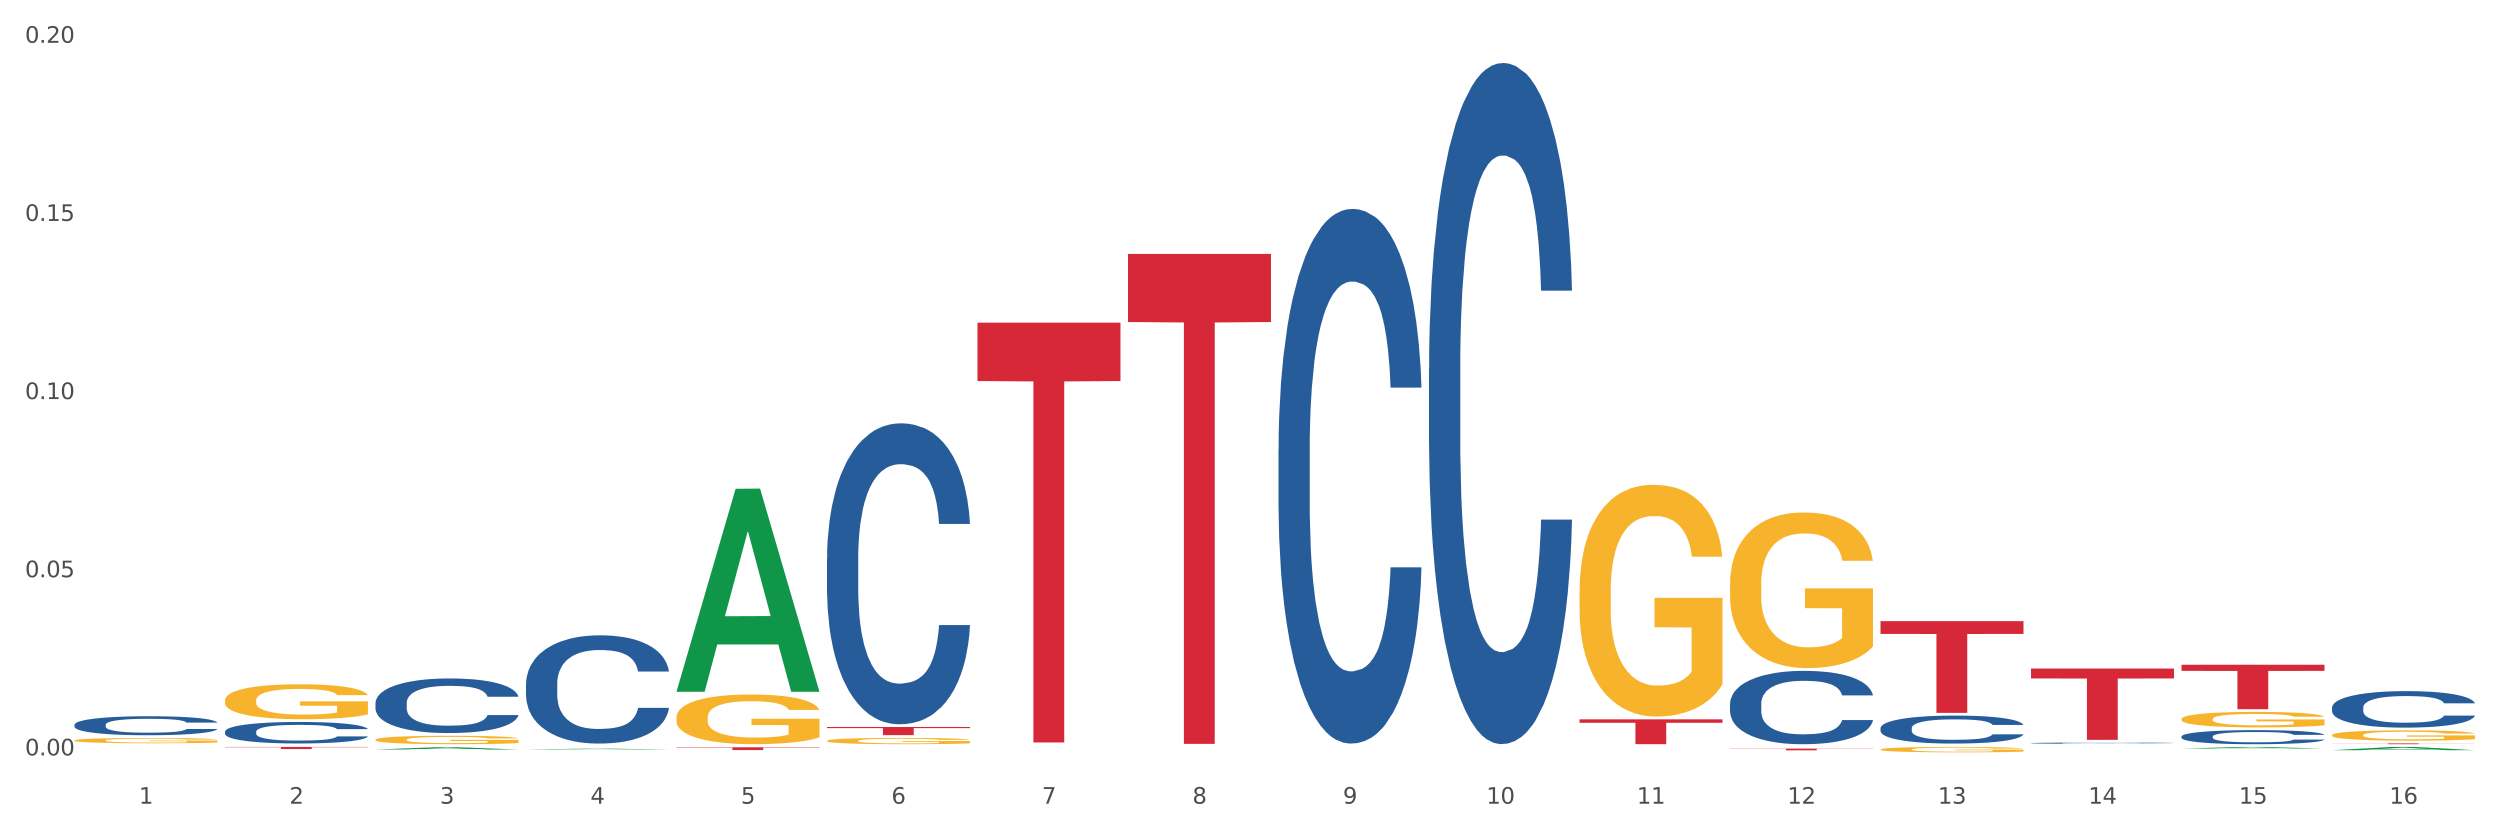 <?xml version="1.0" encoding="utf-8" standalone="no"?>
<!DOCTYPE svg PUBLIC "-//W3C//DTD SVG 1.1//EN"
  "http://www.w3.org/Graphics/SVG/1.1/DTD/svg11.dtd">
<svg xmlns:xlink="http://www.w3.org/1999/xlink" width="1080pt" height="360pt" viewBox="0 0 1080 360" xmlns="http://www.w3.org/2000/svg" version="1.1">
 <rect x="0" y="0" width="1080" height="360" fill="#333333" stroke="none"/>
 <defs>
  <style type="text/css">*{stroke-linejoin: round; stroke-linecap: butt}</style>
 </defs>
 <g id="figure_1">
  <g id="patch_1">
   <path d="M 0 360 
L 1080 360 
L 1080 0 
L 0 0 
z
" style="fill: #ffffff; stroke: #ffffff; stroke-linejoin: miter"/>
  </g>
  <g id="axes_1">
   <g id="matplotlib.axis_1">
    <g id="xtick_1">
     <g id="text_1">
      <!-- 1 -->
      <g style="fill: #4d4d4d" transform="translate(60.004 347.204) scale(0.096 -0.096)">
       <defs>
        <path id="DejaVuSans-31" d="M 794 531 
L 1825 531 
L 1825 4091 
L 703 3866 
L 703 4441 
L 1819 4666 
L 2450 4666 
L 2450 531 
L 3481 531 
L 3481 0 
L 794 0 
L 794 531 
z
" transform="scale(0.016)"/>
       </defs>
       <use xlink:href="#DejaVuSans-31"/>
      </g>
     </g>
    </g>
    <g id="xtick_2">
     <g id="text_2">
      <!-- 2 -->
      <g style="fill: #4d4d4d" transform="translate(125.021 347.204) scale(0.096 -0.096)">
       <defs>
        <path id="DejaVuSans-32" d="M 1228 531 
L 3431 531 
L 3431 0 
L 469 0 
L 469 531 
Q 828 903 1448 1529 
Q 2069 2156 2228 2338 
Q 2531 2678 2651 2914 
Q 2772 3150 2772 3378 
Q 2772 3750 2511 3984 
Q 2250 4219 1831 4219 
Q 1534 4219 1204 4116 
Q 875 4013 500 3803 
L 500 4441 
Q 881 4594 1212 4672 
Q 1544 4750 1819 4750 
Q 2544 4750 2975 4387 
Q 3406 4025 3406 3419 
Q 3406 3131 3298 2873 
Q 3191 2616 2906 2266 
Q 2828 2175 2409 1742 
Q 1991 1309 1228 531 
z
" transform="scale(0.016)"/>
       </defs>
       <use xlink:href="#DejaVuSans-32"/>
      </g>
     </g>
    </g>
    <g id="xtick_3">
     <g id="text_3">
      <!-- 3 -->
      <g style="fill: #4d4d4d" transform="translate(190.039 347.204) scale(0.096 -0.096)">
       <defs>
        <path id="DejaVuSans-33" d="M 2597 2516 
Q 3050 2419 3304 2112 
Q 3559 1806 3559 1356 
Q 3559 666 3084 287 
Q 2609 -91 1734 -91 
Q 1441 -91 1130 -33 
Q 819 25 488 141 
L 488 750 
Q 750 597 1062 519 
Q 1375 441 1716 441 
Q 2309 441 2620 675 
Q 2931 909 2931 1356 
Q 2931 1769 2642 2001 
Q 2353 2234 1838 2234 
L 1294 2234 
L 1294 2753 
L 1863 2753 
Q 2328 2753 2575 2939 
Q 2822 3125 2822 3475 
Q 2822 3834 2567 4026 
Q 2313 4219 1838 4219 
Q 1578 4219 1281 4162 
Q 984 4106 628 3988 
L 628 4550 
Q 988 4650 1302 4700 
Q 1616 4750 1894 4750 
Q 2613 4750 3031 4423 
Q 3450 4097 3450 3541 
Q 3450 3153 3228 2886 
Q 3006 2619 2597 2516 
z
" transform="scale(0.016)"/>
       </defs>
       <use xlink:href="#DejaVuSans-33"/>
      </g>
     </g>
    </g>
    <g id="xtick_4">
     <g id="text_4">
      <!-- 4 -->
      <g style="fill: #4d4d4d" transform="translate(255.056 347.204) scale(0.096 -0.096)">
       <defs>
        <path id="DejaVuSans-34" d="M 2419 4116 
L 825 1625 
L 2419 1625 
L 2419 4116 
z
M 2253 4666 
L 3047 4666 
L 3047 1625 
L 3713 1625 
L 3713 1100 
L 3047 1100 
L 3047 0 
L 2419 0 
L 2419 1100 
L 313 1100 
L 313 1709 
L 2253 4666 
z
" transform="scale(0.016)"/>
       </defs>
       <use xlink:href="#DejaVuSans-34"/>
      </g>
     </g>
    </g>
    <g id="xtick_5">
     <g id="text_5">
      <!-- 5 -->
      <g style="fill: #4d4d4d" transform="translate(320.073 347.204) scale(0.096 -0.096)">
       <defs>
        <path id="DejaVuSans-35" d="M 691 4666 
L 3169 4666 
L 3169 4134 
L 1269 4134 
L 1269 2991 
Q 1406 3038 1543 3061 
Q 1681 3084 1819 3084 
Q 2600 3084 3056 2656 
Q 3513 2228 3513 1497 
Q 3513 744 3044 326 
Q 2575 -91 1722 -91 
Q 1428 -91 1123 -41 
Q 819 9 494 109 
L 494 744 
Q 775 591 1075 516 
Q 1375 441 1709 441 
Q 2250 441 2565 725 
Q 2881 1009 2881 1497 
Q 2881 1984 2565 2268 
Q 2250 2553 1709 2553 
Q 1456 2553 1204 2497 
Q 953 2441 691 2322 
L 691 4666 
z
" transform="scale(0.016)"/>
       </defs>
       <use xlink:href="#DejaVuSans-35"/>
      </g>
     </g>
    </g>
    <g id="xtick_6">
     <g id="text_6">
      <!-- 6 -->
      <g style="fill: #4d4d4d" transform="translate(385.09 347.204) scale(0.096 -0.096)">
       <defs>
        <path id="DejaVuSans-36" d="M 2113 2584 
Q 1688 2584 1439 2293 
Q 1191 2003 1191 1497 
Q 1191 994 1439 701 
Q 1688 409 2113 409 
Q 2538 409 2786 701 
Q 3034 994 3034 1497 
Q 3034 2003 2786 2293 
Q 2538 2584 2113 2584 
z
M 3366 4563 
L 3366 3988 
Q 3128 4100 2886 4159 
Q 2644 4219 2406 4219 
Q 1781 4219 1451 3797 
Q 1122 3375 1075 2522 
Q 1259 2794 1537 2939 
Q 1816 3084 2150 3084 
Q 2853 3084 3261 2657 
Q 3669 2231 3669 1497 
Q 3669 778 3244 343 
Q 2819 -91 2113 -91 
Q 1303 -91 875 529 
Q 447 1150 447 2328 
Q 447 3434 972 4092 
Q 1497 4750 2381 4750 
Q 2619 4750 2861 4703 
Q 3103 4656 3366 4563 
z
" transform="scale(0.016)"/>
       </defs>
       <use xlink:href="#DejaVuSans-36"/>
      </g>
     </g>
    </g>
    <g id="xtick_7">
     <g id="text_7">
      <!-- 7 -->
      <g style="fill: #4d4d4d" transform="translate(450.108 347.204) scale(0.096 -0.096)">
       <defs>
        <path id="DejaVuSans-37" d="M 525 4666 
L 3525 4666 
L 3525 4397 
L 1831 0 
L 1172 0 
L 2766 4134 
L 525 4134 
L 525 4666 
z
" transform="scale(0.016)"/>
       </defs>
       <use xlink:href="#DejaVuSans-37"/>
      </g>
     </g>
    </g>
    <g id="xtick_8">
     <g id="text_8">
      <!-- 8 -->
      <g style="fill: #4d4d4d" transform="translate(515.125 347.204) scale(0.096 -0.096)">
       <defs>
        <path id="DejaVuSans-38" d="M 2034 2216 
Q 1584 2216 1326 1975 
Q 1069 1734 1069 1313 
Q 1069 891 1326 650 
Q 1584 409 2034 409 
Q 2484 409 2743 651 
Q 3003 894 3003 1313 
Q 3003 1734 2745 1975 
Q 2488 2216 2034 2216 
z
M 1403 2484 
Q 997 2584 770 2862 
Q 544 3141 544 3541 
Q 544 4100 942 4425 
Q 1341 4750 2034 4750 
Q 2731 4750 3128 4425 
Q 3525 4100 3525 3541 
Q 3525 3141 3298 2862 
Q 3072 2584 2669 2484 
Q 3125 2378 3379 2068 
Q 3634 1759 3634 1313 
Q 3634 634 3220 271 
Q 2806 -91 2034 -91 
Q 1263 -91 848 271 
Q 434 634 434 1313 
Q 434 1759 690 2068 
Q 947 2378 1403 2484 
z
M 1172 3481 
Q 1172 3119 1398 2916 
Q 1625 2713 2034 2713 
Q 2441 2713 2670 2916 
Q 2900 3119 2900 3481 
Q 2900 3844 2670 4047 
Q 2441 4250 2034 4250 
Q 1625 4250 1398 4047 
Q 1172 3844 1172 3481 
z
" transform="scale(0.016)"/>
       </defs>
       <use xlink:href="#DejaVuSans-38"/>
      </g>
     </g>
    </g>
    <g id="xtick_9">
     <g id="text_9">
      <!-- 9 -->
      <g style="fill: #4d4d4d" transform="translate(580.142 347.204) scale(0.096 -0.096)">
       <defs>
        <path id="DejaVuSans-39" d="M 703 97 
L 703 672 
Q 941 559 1184 500 
Q 1428 441 1663 441 
Q 2288 441 2617 861 
Q 2947 1281 2994 2138 
Q 2813 1869 2534 1725 
Q 2256 1581 1919 1581 
Q 1219 1581 811 2004 
Q 403 2428 403 3163 
Q 403 3881 828 4315 
Q 1253 4750 1959 4750 
Q 2769 4750 3195 4129 
Q 3622 3509 3622 2328 
Q 3622 1225 3098 567 
Q 2575 -91 1691 -91 
Q 1453 -91 1209 -44 
Q 966 3 703 97 
z
M 1959 2075 
Q 2384 2075 2632 2365 
Q 2881 2656 2881 3163 
Q 2881 3666 2632 3958 
Q 2384 4250 1959 4250 
Q 1534 4250 1286 3958 
Q 1038 3666 1038 3163 
Q 1038 2656 1286 2365 
Q 1534 2075 1959 2075 
z
" transform="scale(0.016)"/>
       </defs>
       <use xlink:href="#DejaVuSans-39"/>
      </g>
     </g>
    </g>
    <g id="xtick_10">
     <g id="text_10">
      <!-- 10 -->
      <g style="fill: #4d4d4d" transform="translate(642.105 347.204) scale(0.096 -0.096)">
       <defs>
        <path id="DejaVuSans-30" d="M 2034 4250 
Q 1547 4250 1301 3770 
Q 1056 3291 1056 2328 
Q 1056 1369 1301 889 
Q 1547 409 2034 409 
Q 2525 409 2770 889 
Q 3016 1369 3016 2328 
Q 3016 3291 2770 3770 
Q 2525 4250 2034 4250 
z
M 2034 4750 
Q 2819 4750 3233 4129 
Q 3647 3509 3647 2328 
Q 3647 1150 3233 529 
Q 2819 -91 2034 -91 
Q 1250 -91 836 529 
Q 422 1150 422 2328 
Q 422 3509 836 4129 
Q 1250 4750 2034 4750 
z
" transform="scale(0.016)"/>
       </defs>
       <use xlink:href="#DejaVuSans-31"/>
       <use xlink:href="#DejaVuSans-30" transform="translate(63.623 0)"/>
      </g>
     </g>
    </g>
    <g id="xtick_11">
     <g id="text_11">
      <!-- 11 -->
      <g style="fill: #4d4d4d" transform="translate(707.123 347.204) scale(0.096 -0.096)">
       <use xlink:href="#DejaVuSans-31"/>
       <use xlink:href="#DejaVuSans-31" transform="translate(63.623 0)"/>
      </g>
     </g>
    </g>
    <g id="xtick_12">
     <g id="text_12">
      <!-- 12 -->
      <g style="fill: #4d4d4d" transform="translate(772.14 347.204) scale(0.096 -0.096)">
       <use xlink:href="#DejaVuSans-31"/>
       <use xlink:href="#DejaVuSans-32" transform="translate(63.623 0)"/>
      </g>
     </g>
    </g>
    <g id="xtick_13">
     <g id="text_13">
      <!-- 13 -->
      <g style="fill: #4d4d4d" transform="translate(837.157 347.204) scale(0.096 -0.096)">
       <use xlink:href="#DejaVuSans-31"/>
       <use xlink:href="#DejaVuSans-33" transform="translate(63.623 0)"/>
      </g>
     </g>
    </g>
    <g id="xtick_14">
     <g id="text_14">
      <!-- 14 -->
      <g style="fill: #4d4d4d" transform="translate(902.174 347.204) scale(0.096 -0.096)">
       <use xlink:href="#DejaVuSans-31"/>
       <use xlink:href="#DejaVuSans-34" transform="translate(63.623 0)"/>
      </g>
     </g>
    </g>
    <g id="xtick_15">
     <g id="text_15">
      <!-- 15 -->
      <g style="fill: #4d4d4d" transform="translate(967.192 347.204) scale(0.096 -0.096)">
       <use xlink:href="#DejaVuSans-31"/>
       <use xlink:href="#DejaVuSans-35" transform="translate(63.623 0)"/>
      </g>
     </g>
    </g>
    <g id="xtick_16">
     <g id="text_16">
      <!-- 16 -->
      <g style="fill: #4d4d4d" transform="translate(1032.209 347.204) scale(0.096 -0.096)">
       <use xlink:href="#DejaVuSans-31"/>
       <use xlink:href="#DejaVuSans-36" transform="translate(63.623 0)"/>
      </g>
     </g>
    </g>
    <g id="xtick_17"/>
    <g id="xtick_18"/>
    <g id="xtick_19"/>
    <g id="xtick_20"/>
    <g id="xtick_21"/>
    <g id="xtick_22"/>
    <g id="xtick_23"/>
    <g id="xtick_24"/>
    <g id="xtick_25"/>
    <g id="xtick_26"/>
    <g id="xtick_27"/>
    <g id="xtick_28"/>
    <g id="xtick_29"/>
    <g id="xtick_30"/>
    <g id="xtick_31"/>
   </g>
   <g id="matplotlib.axis_2">
    <g id="ytick_1">
     <g id="text_17">
      <!-- 0.00 -->
      <g style="fill: #4d4d4d" transform="translate(10.8 326.331) scale(0.096 -0.096)">
       <defs>
        <path id="DejaVuSans-2e" d="M 684 794 
L 1344 794 
L 1344 0 
L 684 0 
L 684 794 
z
" transform="scale(0.016)"/>
       </defs>
       <use xlink:href="#DejaVuSans-30"/>
       <use xlink:href="#DejaVuSans-2e" transform="translate(63.623 0)"/>
       <use xlink:href="#DejaVuSans-30" transform="translate(95.41 0)"/>
       <use xlink:href="#DejaVuSans-30" transform="translate(159.033 0)"/>
      </g>
     </g>
    </g>
    <g id="ytick_2">
     <g id="text_18">
      <!-- 0.05 -->
      <g style="fill: #4d4d4d" transform="translate(10.8 249.368) scale(0.096 -0.096)">
       <use xlink:href="#DejaVuSans-30"/>
       <use xlink:href="#DejaVuSans-2e" transform="translate(63.623 0)"/>
       <use xlink:href="#DejaVuSans-30" transform="translate(95.41 0)"/>
       <use xlink:href="#DejaVuSans-35" transform="translate(159.033 0)"/>
      </g>
     </g>
    </g>
    <g id="ytick_3">
     <g id="text_19">
      <!-- 0.10 -->
      <g style="fill: #4d4d4d" transform="translate(10.8 172.406) scale(0.096 -0.096)">
       <use xlink:href="#DejaVuSans-30"/>
       <use xlink:href="#DejaVuSans-2e" transform="translate(63.623 0)"/>
       <use xlink:href="#DejaVuSans-31" transform="translate(95.41 0)"/>
       <use xlink:href="#DejaVuSans-30" transform="translate(159.033 0)"/>
      </g>
     </g>
    </g>
    <g id="ytick_4">
     <g id="text_20">
      <!-- 0.15 -->
      <g style="fill: #4d4d4d" transform="translate(10.8 95.443) scale(0.096 -0.096)">
       <use xlink:href="#DejaVuSans-30"/>
       <use xlink:href="#DejaVuSans-2e" transform="translate(63.623 0)"/>
       <use xlink:href="#DejaVuSans-31" transform="translate(95.41 0)"/>
       <use xlink:href="#DejaVuSans-35" transform="translate(159.033 0)"/>
      </g>
     </g>
    </g>
    <g id="ytick_5">
     <g id="text_21">
      <!-- 0.20 -->
      <g style="fill: #4d4d4d" transform="translate(10.8 18.481) scale(0.096 -0.096)">
       <use xlink:href="#DejaVuSans-30"/>
       <use xlink:href="#DejaVuSans-2e" transform="translate(63.623 0)"/>
       <use xlink:href="#DejaVuSans-32" transform="translate(95.41 0)"/>
       <use xlink:href="#DejaVuSans-30" transform="translate(159.033 0)"/>
      </g>
     </g>
    </g>
    <g id="ytick_6"/>
    <g id="ytick_7"/>
    <g id="ytick_8"/>
    <g id="ytick_9"/>
   </g>
   <g id="PolyCollection_1">
    <path d="M 162.209 323.798 
L 162.273 323.797 
L 187.744 322.827 
L 198.314 322.826 
L 223.976 323.8 
L 211.75 323.8 
L 206.21 323.573 
L 179.912 323.573 
L 179.721 323.577 
L 174.372 323.8 
L 162.209 323.8 
L 162.209 323.798 
L 183.223 323.438 
L 202.899 323.437 
L 193.156 323.034 
L 193.029 323.032 
L 192.902 323.035 
L 183.159 323.437 
L 183.223 323.438 
L 162.209 323.798 
z
" clip-path="url(#pe72ffdf532)" style="fill: #109648"/>
    <path d="M 227.227 323.787 
L 227.29 323.787 
L 252.761 323.417 
L 263.331 323.416 
L 288.993 323.788 
L 276.767 323.788 
L 271.227 323.701 
L 244.929 323.701 
L 244.738 323.703 
L 239.389 323.788 
L 227.227 323.788 
L 227.227 323.787 
L 248.24 323.65 
L 267.916 323.649 
L 258.174 323.496 
L 258.046 323.495 
L 257.919 323.496 
L 248.176 323.649 
L 248.24 323.65 
L 227.227 323.787 
z
" clip-path="url(#pe72ffdf532)" style="fill: #109648"/>
    <path d="M 292.244 298.689 
L 292.308 298.606 
L 317.778 211.152 
L 328.349 211.069 
L 354.01 298.853 
L 341.784 298.853 
L 336.245 278.412 
L 309.946 278.412 
L 309.755 278.741 
L 304.406 298.853 
L 292.244 298.853 
L 292.244 298.689 
L 313.257 266.213 
L 332.933 266.13 
L 323.191 229.78 
L 323.063 229.615 
L 322.936 229.863 
L 313.194 266.13 
L 313.257 266.213 
L 292.244 298.689 
z
" clip-path="url(#pe72ffdf532)" style="fill: #109648"/>
    <path d="M 942.416 323.379 
L 942.48 323.378 
L 967.951 322.684 
L 978.521 322.683 
L 1004.183 323.38 
L 991.957 323.38 
L 986.417 323.218 
L 960.118 323.218 
L 959.927 323.221 
L 954.579 323.38 
L 942.416 323.38 
L 942.416 323.379 
L 963.43 323.121 
L 983.106 323.12 
L 973.363 322.832 
L 973.236 322.831 
L 973.109 322.833 
L 963.366 323.12 
L 963.43 323.121 
L 942.416 323.379 
z
" clip-path="url(#pe72ffdf532)" style="fill: #109648"/>
    <path d="M 1007.434 324.09 
L 1007.497 324.089 
L 1032.968 322.685 
L 1043.538 322.683 
L 1069.2 324.092 
L 1056.974 324.092 
L 1051.434 323.764 
L 1025.136 323.764 
L 1024.945 323.77 
L 1019.596 324.092 
L 1007.434 324.092 
L 1007.434 324.09 
L 1028.447 323.569 
L 1048.123 323.567 
L 1038.38 322.984 
L 1038.253 322.981 
L 1038.126 322.985 
L 1028.383 323.567 
L 1028.447 323.569 
L 1007.434 324.09 
z
" clip-path="url(#pe72ffdf532)" style="fill: #109648"/>
    <path d="M 877.399 288.817 
L 939.166 288.817 
L 939.166 293.097 
L 914.869 293.126 
L 914.869 319.612 
L 901.549 319.612 
L 901.549 293.126 
L 877.399 293.097 
L 877.399 288.846 
L 877.399 288.817 
z
" clip-path="url(#pe72ffdf532)" style="fill: #d62839"/>
    <path d="M 682.347 310.754 
L 744.114 310.754 
L 744.114 312.247 
L 719.817 312.257 
L 719.817 321.502 
L 706.498 321.502 
L 706.498 312.257 
L 682.347 312.247 
L 682.347 310.764 
L 682.347 310.754 
z
" clip-path="url(#pe72ffdf532)" style="fill: #d62839"/>
    <path d="M 747.365 323.387 
L 809.131 323.387 
L 809.131 323.492 
L 784.834 323.493 
L 784.834 324.144 
L 771.515 324.144 
L 771.515 323.493 
L 747.365 323.492 
L 747.365 323.387 
L 747.365 323.387 
z
" clip-path="url(#pe72ffdf532)" style="fill: #d62839"/>
    <path d="M 942.416 287.152 
L 1004.183 287.152 
L 1004.183 289.822 
L 979.886 289.84 
L 979.886 306.365 
L 966.567 306.365 
L 966.567 289.84 
L 942.416 289.822 
L 942.416 287.17 
L 942.416 287.152 
z
" clip-path="url(#pe72ffdf532)" style="fill: #d62839"/>
    <path d="M 1007.434 321.146 
L 1069.2 321.146 
L 1069.2 321.195 
L 1044.903 321.196 
L 1044.903 321.502 
L 1031.584 321.502 
L 1031.584 321.196 
L 1007.434 321.195 
L 1007.434 321.146 
L 1007.434 321.146 
z
" clip-path="url(#pe72ffdf532)" style="fill: #d62839"/>
    <path d="M 812.382 268.343 
L 874.148 268.343 
L 874.148 273.847 
L 849.852 273.884 
L 849.852 307.948 
L 836.532 307.948 
L 836.532 273.884 
L 812.382 273.847 
L 812.382 268.38 
L 812.382 268.343 
z
" clip-path="url(#pe72ffdf532)" style="fill: #d62839"/>
    <path d="M 357.261 241.293 
L 357.334 241.174 
L 357.334 237.85 
L 357.553 233.338 
L 358.356 225.027 
L 359.378 218.734 
L 361.131 211.373 
L 362.08 208.286 
L 363.321 204.842 
L 365.876 199.262 
L 368.797 194.513 
L 370.841 191.901 
L 372.374 190.238 
L 375.806 187.27 
L 377.777 185.964 
L 379.821 184.895 
L 381.574 184.183 
L 384.494 183.352 
L 386.83 182.996 
L 389.532 182.877 
L 391.795 182.996 
L 394.788 183.471 
L 399.169 184.895 
L 400.848 185.727 
L 403.111 187.151 
L 405.448 189.051 
L 407.346 190.951 
L 409.536 193.682 
L 411.8 197.243 
L 413.99 201.755 
L 415.523 205.911 
L 416.764 210.304 
L 417.859 215.647 
L 418.663 221.465 
L 419.028 226.333 
L 405.667 226.333 
L 405.302 221.94 
L 404.572 217.19 
L 403.842 213.985 
L 403.038 211.373 
L 401.797 208.404 
L 400.702 206.505 
L 398.877 204.249 
L 397.198 202.824 
L 395.81 201.993 
L 394.131 201.28 
L 390.554 200.568 
L 387.998 200.568 
L 386.392 200.805 
L 384.421 201.399 
L 382.742 202.23 
L 380.77 203.655 
L 379.237 205.199 
L 377.704 207.217 
L 376.828 208.642 
L 375.514 211.254 
L 374.638 213.391 
L 373.469 217.072 
L 372.812 219.684 
L 371.644 226.451 
L 371.133 231.438 
L 370.914 234.881 
L 370.768 238.681 
L 370.768 257.203 
L 371.206 265.514 
L 371.571 269.076 
L 372.155 273.113 
L 373.25 278.337 
L 374.857 283.443 
L 376.536 287.123 
L 377.923 289.379 
L 379.237 291.041 
L 380.551 292.348 
L 382.158 293.535 
L 383.472 294.247 
L 385.443 294.96 
L 387.779 295.316 
L 389.605 295.316 
L 393.328 294.722 
L 395.007 294.128 
L 396.614 293.297 
L 398.366 291.991 
L 399.753 290.567 
L 400.556 289.498 
L 401.87 287.242 
L 402.892 284.867 
L 403.769 282.137 
L 404.353 279.762 
L 405.01 276.2 
L 405.521 272.163 
L 405.667 270.026 
L 419.028 270.026 
L 418.736 274.3 
L 418.224 278.456 
L 417.202 284.036 
L 416.399 287.242 
L 415.158 291.16 
L 413.844 294.485 
L 412.019 298.165 
L 410.339 300.896 
L 408.587 303.271 
L 406.689 305.408 
L 403.257 308.376 
L 402.016 309.207 
L 399.388 310.632 
L 397.344 311.463 
L 394.35 312.294 
L 391.284 312.769 
L 388.071 312.888 
L 385.224 312.651 
L 382.085 311.938 
L 380.113 311.226 
L 377.923 310.157 
L 375.368 308.495 
L 372.958 306.477 
L 370.695 304.102 
L 368.578 301.371 
L 366.606 298.284 
L 364.051 293.179 
L 362.153 288.192 
L 360.766 283.561 
L 359.817 279.643 
L 358.867 274.657 
L 358.356 271.213 
L 357.553 262.902 
L 357.261 255.185 
L 357.261 241.293 
z
" clip-path="url(#pe72ffdf532)" style="fill: #255c99"/>
    <path d="M 97.192 316.062 
L 97.265 316.054 
L 97.265 315.816 
L 97.484 315.494 
L 98.287 314.9 
L 99.31 314.451 
L 101.062 313.925 
L 102.011 313.705 
L 103.252 313.459 
L 105.807 313.06 
L 108.728 312.721 
L 110.772 312.534 
L 112.305 312.415 
L 115.737 312.203 
L 117.708 312.11 
L 119.752 312.034 
L 121.505 311.983 
L 124.425 311.923 
L 126.761 311.898 
L 129.463 311.889 
L 131.726 311.898 
L 134.719 311.932 
L 139.1 312.034 
L 140.779 312.093 
L 143.042 312.195 
L 145.379 312.331 
L 147.277 312.466 
L 149.467 312.661 
L 151.731 312.916 
L 153.921 313.238 
L 155.454 313.535 
L 156.695 313.849 
L 157.79 314.23 
L 158.594 314.646 
L 158.959 314.994 
L 145.598 314.994 
L 145.233 314.68 
L 144.503 314.341 
L 143.773 314.112 
L 142.969 313.925 
L 141.728 313.713 
L 140.633 313.577 
L 138.808 313.416 
L 137.129 313.314 
L 135.741 313.255 
L 134.062 313.204 
L 130.485 313.153 
L 127.929 313.153 
L 126.323 313.17 
L 124.352 313.213 
L 122.673 313.272 
L 120.701 313.374 
L 119.168 313.484 
L 117.635 313.628 
L 116.759 313.73 
L 115.445 313.917 
L 114.569 314.069 
L 113.4 314.332 
L 112.743 314.519 
L 111.575 315.002 
L 111.064 315.358 
L 110.845 315.604 
L 110.699 315.876 
L 110.699 317.199 
L 111.137 317.793 
L 111.502 318.047 
L 112.086 318.336 
L 113.181 318.709 
L 114.788 319.073 
L 116.467 319.336 
L 117.854 319.498 
L 119.168 319.616 
L 120.482 319.71 
L 122.089 319.794 
L 123.403 319.845 
L 125.374 319.896 
L 127.71 319.922 
L 129.536 319.922 
L 133.259 319.879 
L 134.938 319.837 
L 136.545 319.777 
L 138.297 319.684 
L 139.684 319.582 
L 140.487 319.506 
L 141.801 319.345 
L 142.823 319.175 
L 143.7 318.98 
L 144.284 318.81 
L 144.941 318.556 
L 145.452 318.268 
L 145.598 318.115 
L 158.959 318.115 
L 158.667 318.42 
L 158.156 318.717 
L 157.133 319.116 
L 156.33 319.345 
L 155.089 319.625 
L 153.775 319.862 
L 151.95 320.125 
L 150.27 320.32 
L 148.518 320.49 
L 146.62 320.643 
L 143.188 320.855 
L 141.947 320.914 
L 139.319 321.016 
L 137.275 321.075 
L 134.281 321.134 
L 131.215 321.168 
L 128.002 321.177 
L 125.155 321.16 
L 122.016 321.109 
L 120.044 321.058 
L 117.854 320.982 
L 115.299 320.863 
L 112.889 320.719 
L 110.626 320.549 
L 108.509 320.354 
L 106.538 320.134 
L 103.982 319.769 
L 102.084 319.413 
L 100.697 319.082 
L 99.748 318.802 
L 98.798 318.446 
L 98.287 318.2 
L 97.484 317.606 
L 97.192 317.055 
L 97.192 316.062 
z
" clip-path="url(#pe72ffdf532)" style="fill: #255c99"/>
    <path d="M 162.209 303.691 
L 162.282 303.669 
L 162.282 303.066 
L 162.502 302.248 
L 163.305 300.74 
L 164.327 299.598 
L 166.079 298.263 
L 167.028 297.703 
L 168.269 297.079 
L 170.825 296.066 
L 173.745 295.205 
L 175.789 294.731 
L 177.323 294.43 
L 180.754 293.891 
L 182.725 293.654 
L 184.77 293.46 
L 186.522 293.331 
L 189.442 293.18 
L 191.778 293.116 
L 194.48 293.094 
L 196.743 293.116 
L 199.737 293.202 
L 204.117 293.46 
L 205.796 293.611 
L 208.06 293.87 
L 210.396 294.214 
L 212.294 294.559 
L 214.485 295.054 
L 216.748 295.7 
L 218.938 296.519 
L 220.471 297.272 
L 221.713 298.069 
L 222.808 299.039 
L 223.611 300.094 
L 223.976 300.977 
L 210.615 300.977 
L 210.25 300.18 
L 209.52 299.318 
L 208.79 298.737 
L 207.987 298.263 
L 206.746 297.725 
L 205.65 297.38 
L 203.825 296.971 
L 202.146 296.712 
L 200.759 296.562 
L 199.079 296.433 
L 195.502 296.303 
L 192.947 296.303 
L 191.34 296.346 
L 189.369 296.454 
L 187.69 296.605 
L 185.719 296.863 
L 184.185 297.143 
L 182.652 297.509 
L 181.776 297.768 
L 180.462 298.242 
L 179.586 298.629 
L 178.418 299.297 
L 177.761 299.771 
L 176.592 300.998 
L 176.081 301.903 
L 175.862 302.528 
L 175.716 303.217 
L 175.716 306.577 
L 176.154 308.084 
L 176.519 308.73 
L 177.104 309.463 
L 178.199 310.41 
L 179.805 311.336 
L 181.484 312.004 
L 182.871 312.413 
L 184.185 312.715 
L 185.5 312.952 
L 187.106 313.167 
L 188.42 313.296 
L 190.391 313.425 
L 192.728 313.49 
L 194.553 313.49 
L 198.276 313.382 
L 199.956 313.275 
L 201.562 313.124 
L 203.314 312.887 
L 204.701 312.629 
L 205.504 312.435 
L 206.819 312.025 
L 207.841 311.595 
L 208.717 311.099 
L 209.301 310.669 
L 209.958 310.023 
L 210.469 309.29 
L 210.615 308.903 
L 223.976 308.903 
L 223.684 309.678 
L 223.173 310.432 
L 222.151 311.444 
L 221.348 312.025 
L 220.106 312.736 
L 218.792 313.339 
L 216.967 314.007 
L 215.288 314.502 
L 213.535 314.933 
L 211.637 315.321 
L 208.206 315.859 
L 206.965 316.01 
L 204.336 316.268 
L 202.292 316.419 
L 199.299 316.57 
L 196.232 316.656 
L 193.02 316.678 
L 190.172 316.634 
L 187.033 316.505 
L 185.062 316.376 
L 182.871 316.182 
L 180.316 315.881 
L 177.907 315.515 
L 175.643 315.084 
L 173.526 314.588 
L 171.555 314.028 
L 168.999 313.102 
L 167.101 312.198 
L 165.714 311.358 
L 164.765 310.647 
L 163.816 309.743 
L 163.305 309.118 
L 162.502 307.61 
L 162.209 306.21 
L 162.209 303.691 
z
" clip-path="url(#pe72ffdf532)" style="fill: #255c99"/>
    <path d="M 227.227 295.472 
L 227.3 295.43 
L 227.3 294.234 
L 227.519 292.61 
L 228.322 289.62 
L 229.344 287.357 
L 231.096 284.708 
L 232.045 283.598 
L 233.287 282.359 
L 235.842 280.352 
L 238.762 278.643 
L 240.807 277.703 
L 242.34 277.105 
L 245.771 276.038 
L 247.743 275.568 
L 249.787 275.183 
L 251.539 274.927 
L 254.459 274.628 
L 256.796 274.5 
L 259.497 274.457 
L 261.76 274.5 
L 264.754 274.671 
L 269.134 275.183 
L 270.814 275.482 
L 273.077 275.995 
L 275.413 276.678 
L 277.312 277.362 
L 279.502 278.344 
L 281.765 279.626 
L 283.955 281.249 
L 285.489 282.744 
L 286.73 284.324 
L 287.825 286.246 
L 288.628 288.339 
L 288.993 290.09 
L 275.632 290.09 
L 275.267 288.51 
L 274.537 286.801 
L 273.807 285.648 
L 273.004 284.708 
L 271.763 283.641 
L 270.668 282.957 
L 268.842 282.146 
L 267.163 281.633 
L 265.776 281.334 
L 264.097 281.078 
L 260.519 280.822 
L 257.964 280.822 
L 256.358 280.907 
L 254.386 281.121 
L 252.707 281.42 
L 250.736 281.932 
L 249.203 282.487 
L 247.669 283.213 
L 246.793 283.726 
L 245.479 284.666 
L 244.603 285.435 
L 243.435 286.759 
L 242.778 287.698 
L 241.61 290.133 
L 241.099 291.927 
L 240.88 293.166 
L 240.734 294.533 
L 240.734 301.196 
L 241.172 304.186 
L 241.537 305.467 
L 242.121 306.919 
L 243.216 308.799 
L 244.822 310.635 
L 246.501 311.96 
L 247.889 312.771 
L 249.203 313.369 
L 250.517 313.839 
L 252.123 314.266 
L 253.437 314.522 
L 255.409 314.779 
L 257.745 314.907 
L 259.57 314.907 
L 263.294 314.693 
L 264.973 314.48 
L 266.579 314.181 
L 268.331 313.711 
L 269.718 313.198 
L 270.522 312.814 
L 271.836 312.002 
L 272.858 311.148 
L 273.734 310.166 
L 274.318 309.311 
L 274.975 308.03 
L 275.486 306.578 
L 275.632 305.809 
L 288.993 305.809 
L 288.701 307.347 
L 288.19 308.841 
L 287.168 310.849 
L 286.365 312.002 
L 285.124 313.412 
L 283.809 314.608 
L 281.984 315.932 
L 280.305 316.914 
L 278.553 317.769 
L 276.654 318.537 
L 273.223 319.605 
L 271.982 319.904 
L 269.353 320.417 
L 267.309 320.716 
L 264.316 321.015 
L 261.249 321.186 
L 258.037 321.228 
L 255.19 321.143 
L 252.05 320.887 
L 250.079 320.63 
L 247.889 320.246 
L 245.333 319.648 
L 242.924 318.922 
L 240.661 318.068 
L 238.543 317.085 
L 236.572 315.975 
L 234.017 314.138 
L 232.118 312.344 
L 230.731 310.678 
L 229.782 309.269 
L 228.833 307.475 
L 228.322 306.236 
L 227.519 303.246 
L 227.227 300.47 
L 227.227 295.472 
z
" clip-path="url(#pe72ffdf532)" style="fill: #255c99"/>
    <path d="M 32.175 313.099 
L 32.248 313.092 
L 32.248 312.882 
L 32.467 312.597 
L 33.27 312.072 
L 34.292 311.675 
L 36.045 311.21 
L 36.994 311.015 
L 38.235 310.798 
L 40.79 310.445 
L 43.711 310.145 
L 45.755 309.98 
L 47.288 309.875 
L 50.72 309.688 
L 52.691 309.606 
L 54.735 309.538 
L 56.487 309.493 
L 59.408 309.441 
L 61.744 309.418 
L 64.445 309.411 
L 66.709 309.418 
L 69.702 309.448 
L 74.083 309.538 
L 75.762 309.591 
L 78.025 309.681 
L 80.362 309.8 
L 82.26 309.92 
L 84.45 310.093 
L 86.713 310.318 
L 88.904 310.603 
L 90.437 310.865 
L 91.678 311.143 
L 92.773 311.48 
L 93.576 311.847 
L 93.941 312.155 
L 80.581 312.155 
L 80.216 311.877 
L 79.485 311.577 
L 78.755 311.375 
L 77.952 311.21 
L 76.711 311.023 
L 75.616 310.903 
L 73.791 310.76 
L 72.111 310.67 
L 70.724 310.618 
L 69.045 310.573 
L 65.468 310.528 
L 62.912 310.528 
L 61.306 310.543 
L 59.335 310.58 
L 57.655 310.633 
L 55.684 310.723 
L 54.151 310.82 
L 52.618 310.948 
L 51.742 311.038 
L 50.427 311.203 
L 49.551 311.338 
L 48.383 311.57 
L 47.726 311.735 
L 46.558 312.162 
L 46.047 312.477 
L 45.828 312.695 
L 45.682 312.935 
L 45.682 314.104 
L 46.12 314.629 
L 46.485 314.854 
L 47.069 315.109 
L 48.164 315.439 
L 49.77 315.761 
L 51.45 315.994 
L 52.837 316.136 
L 54.151 316.241 
L 55.465 316.324 
L 57.071 316.398 
L 58.386 316.443 
L 60.357 316.488 
L 62.693 316.511 
L 64.518 316.511 
L 68.242 316.473 
L 69.921 316.436 
L 71.527 316.383 
L 73.28 316.301 
L 74.667 316.211 
L 75.47 316.144 
L 76.784 316.001 
L 77.806 315.851 
L 78.682 315.679 
L 79.266 315.529 
L 79.923 315.304 
L 80.435 315.049 
L 80.581 314.914 
L 93.941 314.914 
L 93.649 315.184 
L 93.138 315.446 
L 92.116 315.799 
L 91.313 316.001 
L 90.072 316.249 
L 88.758 316.458 
L 86.932 316.691 
L 85.253 316.863 
L 83.501 317.013 
L 81.603 317.148 
L 78.171 317.336 
L 76.93 317.388 
L 74.302 317.478 
L 72.257 317.531 
L 69.264 317.583 
L 66.198 317.613 
L 62.985 317.621 
L 60.138 317.606 
L 56.998 317.561 
L 55.027 317.516 
L 52.837 317.448 
L 50.281 317.343 
L 47.872 317.216 
L 45.609 317.066 
L 43.492 316.893 
L 41.52 316.698 
L 38.965 316.376 
L 37.067 316.061 
L 35.679 315.769 
L 34.73 315.521 
L 33.781 315.206 
L 33.27 314.989 
L 32.467 314.464 
L 32.175 313.977 
L 32.175 313.099 
z
" clip-path="url(#pe72ffdf532)" style="fill: #255c99"/>
    <path d="M 877.399 321.025 
L 877.472 321.024 
L 877.472 321.011 
L 877.691 320.993 
L 878.494 320.961 
L 879.516 320.936 
L 881.269 320.906 
L 882.218 320.894 
L 883.459 320.881 
L 886.014 320.859 
L 888.935 320.84 
L 890.979 320.829 
L 892.512 320.823 
L 895.944 320.811 
L 897.915 320.806 
L 899.959 320.802 
L 901.711 320.799 
L 904.632 320.796 
L 906.968 320.794 
L 909.67 320.794 
L 911.933 320.794 
L 914.926 320.796 
L 919.307 320.802 
L 920.986 320.805 
L 923.249 320.811 
L 925.586 320.818 
L 927.484 320.826 
L 929.674 320.837 
L 931.938 320.851 
L 934.128 320.868 
L 935.661 320.885 
L 936.902 320.902 
L 937.997 320.923 
L 938.8 320.946 
L 939.166 320.966 
L 925.805 320.966 
L 925.44 320.948 
L 924.71 320.93 
L 923.979 320.917 
L 923.176 320.906 
L 921.935 320.895 
L 920.84 320.887 
L 919.015 320.878 
L 917.336 320.873 
L 915.948 320.869 
L 914.269 320.867 
L 910.692 320.864 
L 908.136 320.864 
L 906.53 320.865 
L 904.559 320.867 
L 902.88 320.87 
L 900.908 320.876 
L 899.375 320.882 
L 897.842 320.89 
L 896.966 320.896 
L 895.652 320.906 
L 894.775 320.914 
L 893.607 320.929 
L 892.95 320.939 
L 891.782 320.966 
L 891.271 320.986 
L 891.052 320.999 
L 890.906 321.015 
L 890.906 321.088 
L 891.344 321.121 
L 891.709 321.135 
L 892.293 321.151 
L 893.388 321.171 
L 894.995 321.192 
L 896.674 321.206 
L 898.061 321.215 
L 899.375 321.222 
L 900.689 321.227 
L 902.296 321.231 
L 903.61 321.234 
L 905.581 321.237 
L 907.917 321.238 
L 909.743 321.238 
L 913.466 321.236 
L 915.145 321.234 
L 916.751 321.231 
L 918.504 321.225 
L 919.891 321.22 
L 920.694 321.215 
L 922.008 321.207 
L 923.03 321.197 
L 923.906 321.186 
L 924.491 321.177 
L 925.148 321.163 
L 925.659 321.147 
L 925.805 321.138 
L 939.166 321.138 
L 938.873 321.155 
L 938.362 321.172 
L 937.34 321.194 
L 936.537 321.207 
L 935.296 321.222 
L 933.982 321.235 
L 932.157 321.25 
L 930.477 321.261 
L 928.725 321.27 
L 926.827 321.278 
L 923.395 321.29 
L 922.154 321.293 
L 919.526 321.299 
L 917.482 321.302 
L 914.488 321.306 
L 911.422 321.308 
L 908.209 321.308 
L 905.362 321.307 
L 902.223 321.304 
L 900.251 321.301 
L 898.061 321.297 
L 895.506 321.291 
L 893.096 321.283 
L 890.833 321.273 
L 888.716 321.262 
L 886.744 321.25 
L 884.189 321.23 
L 882.291 321.21 
L 880.904 321.192 
L 879.954 321.177 
L 879.005 321.157 
L 878.494 321.143 
L 877.691 321.11 
L 877.399 321.08 
L 877.399 321.025 
z
" clip-path="url(#pe72ffdf532)" style="fill: #255c99"/>
    <path d="M 812.382 314.563 
L 812.455 314.552 
L 812.455 314.242 
L 812.674 313.823 
L 813.477 313.05 
L 814.499 312.465 
L 816.251 311.78 
L 817.201 311.493 
L 818.442 311.173 
L 820.997 310.654 
L 823.917 310.212 
L 825.962 309.969 
L 827.495 309.815 
L 830.926 309.539 
L 832.898 309.417 
L 834.942 309.318 
L 836.694 309.251 
L 839.615 309.174 
L 841.951 309.141 
L 844.652 309.13 
L 846.916 309.141 
L 849.909 309.185 
L 854.29 309.318 
L 855.969 309.395 
L 858.232 309.528 
L 860.568 309.704 
L 862.467 309.881 
L 864.657 310.135 
L 866.92 310.466 
L 869.111 310.886 
L 870.644 311.272 
L 871.885 311.681 
L 872.98 312.178 
L 873.783 312.719 
L 874.148 313.171 
L 860.787 313.171 
L 860.422 312.763 
L 859.692 312.321 
L 858.962 312.023 
L 858.159 311.78 
L 856.918 311.504 
L 855.823 311.327 
L 853.998 311.118 
L 852.318 310.985 
L 850.931 310.908 
L 849.252 310.841 
L 845.674 310.775 
L 843.119 310.775 
L 841.513 310.797 
L 839.542 310.853 
L 837.862 310.93 
L 835.891 311.062 
L 834.358 311.206 
L 832.825 311.394 
L 831.949 311.526 
L 830.634 311.769 
L 829.758 311.968 
L 828.59 312.31 
L 827.933 312.553 
L 826.765 313.182 
L 826.254 313.646 
L 826.035 313.966 
L 825.889 314.32 
L 825.889 316.042 
L 826.327 316.815 
L 826.692 317.146 
L 827.276 317.522 
L 828.371 318.008 
L 829.977 318.482 
L 831.657 318.825 
L 833.044 319.035 
L 834.358 319.189 
L 835.672 319.311 
L 837.278 319.421 
L 838.592 319.487 
L 840.564 319.554 
L 842.9 319.587 
L 844.725 319.587 
L 848.449 319.531 
L 850.128 319.476 
L 851.734 319.399 
L 853.486 319.278 
L 854.874 319.145 
L 855.677 319.046 
L 856.991 318.836 
L 858.013 318.615 
L 858.889 318.361 
L 859.473 318.14 
L 860.13 317.809 
L 860.641 317.434 
L 860.787 317.235 
L 874.148 317.235 
L 873.856 317.632 
L 873.345 318.019 
L 872.323 318.538 
L 871.52 318.836 
L 870.279 319.2 
L 868.965 319.509 
L 867.139 319.852 
L 865.46 320.106 
L 863.708 320.326 
L 861.81 320.525 
L 858.378 320.801 
L 857.137 320.879 
L 854.509 321.011 
L 852.464 321.088 
L 849.471 321.166 
L 846.405 321.21 
L 843.192 321.221 
L 840.345 321.199 
L 837.205 321.133 
L 835.234 321.066 
L 833.044 320.967 
L 830.488 320.812 
L 828.079 320.625 
L 825.816 320.404 
L 823.698 320.15 
L 821.727 319.863 
L 819.172 319.388 
L 817.274 318.924 
L 815.886 318.494 
L 814.937 318.129 
L 813.988 317.665 
L 813.477 317.345 
L 812.674 316.572 
L 812.382 315.855 
L 812.382 314.563 
z
" clip-path="url(#pe72ffdf532)" style="fill: #255c99"/>
    <path d="M 617.33 159.426 
L 617.403 159.158 
L 617.403 151.633 
L 617.622 141.421 
L 618.425 122.61 
L 619.447 108.368 
L 621.2 91.706 
L 622.149 84.719 
L 623.39 76.926 
L 625.945 64.296 
L 628.866 53.547 
L 630.91 47.634 
L 632.443 43.872 
L 635.875 37.154 
L 637.846 34.198 
L 639.89 31.779 
L 641.642 30.167 
L 644.563 28.286 
L 646.899 27.48 
L 649.601 27.211 
L 651.864 27.48 
L 654.857 28.555 
L 659.238 31.779 
L 660.917 33.661 
L 663.18 36.885 
L 665.517 41.185 
L 667.415 45.485 
L 669.605 51.665 
L 671.869 59.727 
L 674.059 69.939 
L 675.592 79.345 
L 676.833 89.288 
L 677.928 101.381 
L 678.732 114.548 
L 679.097 125.566 
L 665.736 125.566 
L 665.371 115.623 
L 664.641 104.874 
L 663.91 97.618 
L 663.107 91.706 
L 661.866 84.988 
L 660.771 80.688 
L 658.946 75.582 
L 657.267 72.358 
L 655.879 70.477 
L 654.2 68.864 
L 650.623 67.252 
L 648.067 67.252 
L 646.461 67.789 
L 644.49 69.133 
L 642.811 71.014 
L 640.839 74.239 
L 639.306 77.732 
L 637.773 82.301 
L 636.897 85.525 
L 635.583 91.438 
L 634.707 96.275 
L 633.538 104.605 
L 632.881 110.517 
L 631.713 125.835 
L 631.202 137.122 
L 630.983 144.915 
L 630.837 153.514 
L 630.837 195.436 
L 631.275 214.247 
L 631.64 222.309 
L 632.224 231.446 
L 633.319 243.27 
L 634.926 254.825 
L 636.605 263.156 
L 637.992 268.262 
L 639.306 272.024 
L 640.62 274.98 
L 642.227 277.668 
L 643.541 279.28 
L 645.512 280.892 
L 647.848 281.698 
L 649.674 281.698 
L 653.397 280.355 
L 655.076 279.011 
L 656.683 277.13 
L 658.435 274.174 
L 659.822 270.949 
L 660.625 268.531 
L 661.939 263.425 
L 662.961 258.05 
L 663.837 251.869 
L 664.422 246.495 
L 665.079 238.433 
L 665.59 229.296 
L 665.736 224.459 
L 679.097 224.459 
L 678.805 234.133 
L 678.293 243.539 
L 677.271 256.169 
L 676.468 263.425 
L 675.227 272.293 
L 673.913 279.817 
L 672.088 288.148 
L 670.408 294.329 
L 668.656 299.703 
L 666.758 304.541 
L 663.326 311.259 
L 662.085 313.14 
L 659.457 316.365 
L 657.413 318.246 
L 654.419 320.127 
L 651.353 321.202 
L 648.14 321.471 
L 645.293 320.933 
L 642.154 319.321 
L 640.182 317.708 
L 637.992 315.29 
L 635.437 311.528 
L 633.027 306.959 
L 630.764 301.584 
L 628.647 295.404 
L 626.675 288.417 
L 624.12 276.861 
L 622.222 265.575 
L 620.835 255.094 
L 619.886 246.226 
L 618.936 234.939 
L 618.425 227.146 
L 617.622 208.335 
L 617.33 190.868 
L 617.33 159.426 
z
" clip-path="url(#pe72ffdf532)" style="fill: #255c99"/>
    <path d="M 552.313 194.034 
L 552.386 193.823 
L 552.386 187.917 
L 552.605 179.901 
L 553.408 165.135 
L 554.43 153.955 
L 556.182 140.876 
L 557.132 135.392 
L 558.373 129.274 
L 560.928 119.36 
L 563.848 110.922 
L 565.893 106.282 
L 567.426 103.328 
L 570.857 98.055 
L 572.829 95.734 
L 574.873 93.836 
L 576.625 92.57 
L 579.546 91.094 
L 581.882 90.461 
L 584.583 90.25 
L 586.847 90.461 
L 589.84 91.305 
L 594.221 93.836 
L 595.9 95.313 
L 598.163 97.844 
L 600.499 101.219 
L 602.398 104.594 
L 604.588 109.446 
L 606.851 115.774 
L 609.042 123.79 
L 610.575 131.173 
L 611.816 138.978 
L 612.911 148.47 
L 613.714 158.806 
L 614.079 167.455 
L 600.718 167.455 
L 600.353 159.65 
L 599.623 151.212 
L 598.893 145.517 
L 598.09 140.876 
L 596.849 135.603 
L 595.754 132.228 
L 593.929 128.22 
L 592.249 125.688 
L 590.862 124.212 
L 589.183 122.946 
L 585.605 121.68 
L 583.05 121.68 
L 581.444 122.102 
L 579.473 123.157 
L 577.793 124.634 
L 575.822 127.165 
L 574.289 129.907 
L 572.756 133.493 
L 571.88 136.025 
L 570.565 140.665 
L 569.689 144.462 
L 568.521 151.002 
L 567.864 155.642 
L 566.696 167.666 
L 566.185 176.526 
L 565.966 182.643 
L 565.82 189.393 
L 565.82 222.3 
L 566.258 237.066 
L 566.623 243.394 
L 567.207 250.567 
L 568.302 259.848 
L 569.908 268.919 
L 571.588 275.458 
L 572.975 279.466 
L 574.289 282.419 
L 575.603 284.739 
L 577.209 286.849 
L 578.523 288.114 
L 580.495 289.38 
L 582.831 290.013 
L 584.656 290.013 
L 588.38 288.958 
L 590.059 287.903 
L 591.665 286.427 
L 593.418 284.106 
L 594.805 281.575 
L 595.608 279.677 
L 596.922 275.669 
L 597.944 271.45 
L 598.82 266.598 
L 599.404 262.379 
L 600.061 256.051 
L 600.572 248.879 
L 600.718 245.082 
L 614.079 245.082 
L 613.787 252.676 
L 613.276 260.059 
L 612.254 269.973 
L 611.451 275.669 
L 610.21 282.63 
L 608.896 288.536 
L 607.07 295.075 
L 605.391 299.927 
L 603.639 304.146 
L 601.741 307.943 
L 598.309 313.217 
L 597.068 314.693 
L 594.44 317.224 
L 592.395 318.701 
L 589.402 320.178 
L 586.336 321.021 
L 583.123 321.232 
L 580.276 320.811 
L 577.136 319.545 
L 575.165 318.279 
L 572.975 316.381 
L 570.419 313.428 
L 568.01 309.841 
L 565.747 305.623 
L 563.629 300.771 
L 561.658 295.286 
L 559.103 286.216 
L 557.205 277.356 
L 555.817 269.13 
L 554.868 262.168 
L 553.919 253.309 
L 553.408 247.191 
L 552.605 232.425 
L 552.313 218.714 
L 552.313 194.034 
z
" clip-path="url(#pe72ffdf532)" style="fill: #255c99"/>
    <path d="M 747.365 304.053 
L 747.438 304.024 
L 747.438 303.214 
L 747.657 302.115 
L 748.46 300.089 
L 749.482 298.556 
L 751.234 296.762 
L 752.183 296.009 
L 753.424 295.17 
L 755.98 293.81 
L 758.9 292.653 
L 760.944 292.016 
L 762.478 291.611 
L 765.909 290.888 
L 767.88 290.569 
L 769.925 290.309 
L 771.677 290.135 
L 774.597 289.933 
L 776.934 289.846 
L 779.635 289.817 
L 781.898 289.846 
L 784.892 289.962 
L 789.272 290.309 
L 790.952 290.511 
L 793.215 290.859 
L 795.551 291.322 
L 797.449 291.785 
L 799.64 292.45 
L 801.903 293.318 
L 804.093 294.418 
L 805.627 295.431 
L 806.868 296.501 
L 807.963 297.803 
L 808.766 299.221 
L 809.131 300.407 
L 795.77 300.407 
L 795.405 299.337 
L 794.675 298.179 
L 793.945 297.398 
L 793.142 296.762 
L 791.901 296.038 
L 790.806 295.575 
L 788.98 295.025 
L 787.301 294.678 
L 785.914 294.476 
L 784.235 294.302 
L 780.657 294.128 
L 778.102 294.128 
L 776.496 294.186 
L 774.524 294.331 
L 772.845 294.534 
L 770.874 294.881 
L 769.341 295.257 
L 767.807 295.749 
L 766.931 296.096 
L 765.617 296.733 
L 764.741 297.253 
L 763.573 298.15 
L 762.916 298.787 
L 761.748 300.436 
L 761.237 301.652 
L 761.018 302.491 
L 760.871 303.417 
L 760.871 307.931 
L 761.31 309.956 
L 761.675 310.824 
L 762.259 311.808 
L 763.354 313.081 
L 764.96 314.325 
L 766.639 315.223 
L 768.026 315.772 
L 769.341 316.177 
L 770.655 316.496 
L 772.261 316.785 
L 773.575 316.959 
L 775.546 317.132 
L 777.883 317.219 
L 779.708 317.219 
L 783.432 317.074 
L 785.111 316.93 
L 786.717 316.727 
L 788.469 316.409 
L 789.856 316.062 
L 790.66 315.801 
L 791.974 315.251 
L 792.996 314.673 
L 793.872 314.007 
L 794.456 313.428 
L 795.113 312.56 
L 795.624 311.577 
L 795.77 311.056 
L 809.131 311.056 
L 808.839 312.097 
L 808.328 313.11 
L 807.306 314.47 
L 806.503 315.251 
L 805.262 316.206 
L 803.947 317.017 
L 802.122 317.914 
L 800.443 318.579 
L 798.691 319.158 
L 796.792 319.679 
L 793.361 320.402 
L 792.12 320.605 
L 789.491 320.952 
L 787.447 321.154 
L 784.454 321.357 
L 781.387 321.473 
L 778.175 321.502 
L 775.327 321.444 
L 772.188 321.27 
L 770.217 321.096 
L 768.026 320.836 
L 765.471 320.431 
L 763.062 319.939 
L 760.798 319.36 
L 758.681 318.695 
L 756.71 317.942 
L 754.155 316.698 
L 752.256 315.483 
L 750.869 314.354 
L 749.92 313.4 
L 748.971 312.184 
L 748.46 311.345 
L 747.657 309.32 
L 747.365 307.439 
L 747.365 304.053 
z
" clip-path="url(#pe72ffdf532)" style="fill: #255c99"/>
    <path d="M 1007.434 305.653 
L 1007.507 305.638 
L 1007.507 305.235 
L 1007.726 304.688 
L 1008.529 303.679 
L 1009.551 302.916 
L 1011.303 302.023 
L 1012.252 301.649 
L 1013.493 301.231 
L 1016.049 300.554 
L 1018.969 299.978 
L 1021.013 299.661 
L 1022.547 299.46 
L 1025.978 299.1 
L 1027.949 298.941 
L 1029.994 298.812 
L 1031.746 298.725 
L 1034.666 298.625 
L 1037.003 298.581 
L 1039.704 298.567 
L 1041.967 298.581 
L 1044.961 298.639 
L 1049.341 298.812 
L 1051.021 298.913 
L 1053.284 299.085 
L 1055.62 299.316 
L 1057.518 299.546 
L 1059.709 299.877 
L 1061.972 300.31 
L 1064.162 300.857 
L 1065.696 301.361 
L 1066.937 301.894 
L 1068.032 302.542 
L 1068.835 303.247 
L 1069.2 303.838 
L 1055.839 303.838 
L 1055.474 303.305 
L 1054.744 302.729 
L 1054.014 302.34 
L 1053.211 302.023 
L 1051.97 301.663 
L 1050.875 301.433 
L 1049.049 301.159 
L 1047.37 300.986 
L 1045.983 300.886 
L 1044.304 300.799 
L 1040.726 300.713 
L 1038.171 300.713 
L 1036.565 300.742 
L 1034.593 300.814 
L 1032.914 300.914 
L 1030.943 301.087 
L 1029.41 301.274 
L 1027.876 301.519 
L 1027 301.692 
L 1025.686 302.009 
L 1024.81 302.268 
L 1023.642 302.715 
L 1022.985 303.031 
L 1021.817 303.852 
L 1021.306 304.457 
L 1021.086 304.875 
L 1020.94 305.336 
L 1020.94 307.582 
L 1021.379 308.59 
L 1021.744 309.022 
L 1022.328 309.512 
L 1023.423 310.146 
L 1025.029 310.765 
L 1026.708 311.212 
L 1028.095 311.485 
L 1029.41 311.687 
L 1030.724 311.845 
L 1032.33 311.989 
L 1033.644 312.076 
L 1035.615 312.162 
L 1037.952 312.205 
L 1039.777 312.205 
L 1043.501 312.133 
L 1045.18 312.061 
L 1046.786 311.96 
L 1048.538 311.802 
L 1049.925 311.629 
L 1050.728 311.5 
L 1052.043 311.226 
L 1053.065 310.938 
L 1053.941 310.607 
L 1054.525 310.319 
L 1055.182 309.887 
L 1055.693 309.397 
L 1055.839 309.138 
L 1069.2 309.138 
L 1068.908 309.656 
L 1068.397 310.16 
L 1067.375 310.837 
L 1066.572 311.226 
L 1065.33 311.701 
L 1064.016 312.104 
L 1062.191 312.551 
L 1060.512 312.882 
L 1058.76 313.17 
L 1056.861 313.429 
L 1053.43 313.789 
L 1052.189 313.89 
L 1049.56 314.063 
L 1047.516 314.164 
L 1044.523 314.265 
L 1041.456 314.322 
L 1038.244 314.337 
L 1035.396 314.308 
L 1032.257 314.221 
L 1030.286 314.135 
L 1028.095 314.005 
L 1025.54 313.804 
L 1023.131 313.559 
L 1020.867 313.271 
L 1018.75 312.94 
L 1016.779 312.565 
L 1014.224 311.946 
L 1012.325 311.341 
L 1010.938 310.779 
L 1009.989 310.304 
L 1009.04 309.699 
L 1008.529 309.282 
L 1007.726 308.274 
L 1007.434 307.338 
L 1007.434 305.653 
z
" clip-path="url(#pe72ffdf532)" style="fill: #255c99"/>
    <path d="M 942.416 318.15 
L 942.489 318.144 
L 942.489 317.988 
L 942.708 317.777 
L 943.512 317.388 
L 944.534 317.094 
L 946.286 316.749 
L 947.235 316.604 
L 948.476 316.443 
L 951.032 316.182 
L 953.952 315.96 
L 955.996 315.837 
L 957.529 315.759 
L 960.961 315.621 
L 962.932 315.559 
L 964.976 315.509 
L 966.729 315.476 
L 969.649 315.437 
L 971.985 315.42 
L 974.687 315.415 
L 976.95 315.42 
L 979.943 315.443 
L 984.324 315.509 
L 986.003 315.548 
L 988.267 315.615 
L 990.603 315.704 
L 992.501 315.793 
L 994.691 315.921 
L 996.955 316.087 
L 999.145 316.299 
L 1000.678 316.493 
L 1001.919 316.699 
L 1003.015 316.949 
L 1003.818 317.221 
L 1004.183 317.449 
L 990.822 317.449 
L 990.457 317.244 
L 989.727 317.021 
L 988.997 316.871 
L 988.194 316.749 
L 986.952 316.61 
L 985.857 316.521 
L 984.032 316.415 
L 982.353 316.349 
L 980.966 316.31 
L 979.286 316.276 
L 975.709 316.243 
L 973.154 316.243 
L 971.547 316.254 
L 969.576 316.282 
L 967.897 316.321 
L 965.926 316.388 
L 964.392 316.46 
L 962.859 316.554 
L 961.983 316.621 
L 960.669 316.743 
L 959.793 316.843 
L 958.625 317.016 
L 957.967 317.138 
L 956.799 317.455 
L 956.288 317.688 
L 956.069 317.85 
L 955.923 318.027 
L 955.923 318.895 
L 956.361 319.284 
L 956.726 319.45 
L 957.31 319.639 
L 958.406 319.884 
L 960.012 320.123 
L 961.691 320.295 
L 963.078 320.401 
L 964.392 320.479 
L 965.707 320.54 
L 967.313 320.595 
L 968.627 320.629 
L 970.598 320.662 
L 972.935 320.679 
L 974.76 320.679 
L 978.483 320.651 
L 980.163 320.623 
L 981.769 320.584 
L 983.521 320.523 
L 984.908 320.457 
L 985.711 320.406 
L 987.025 320.301 
L 988.048 320.19 
L 988.924 320.062 
L 989.508 319.951 
L 990.165 319.784 
L 990.676 319.595 
L 990.822 319.495 
L 1004.183 319.495 
L 1003.891 319.695 
L 1003.38 319.89 
L 1002.358 320.151 
L 1001.554 320.301 
L 1000.313 320.484 
L 998.999 320.64 
L 997.174 320.812 
L 995.495 320.94 
L 993.742 321.051 
L 991.844 321.151 
L 988.413 321.29 
L 987.171 321.329 
L 984.543 321.396 
L 982.499 321.435 
L 979.505 321.474 
L 976.439 321.496 
L 973.227 321.502 
L 970.379 321.49 
L 967.24 321.457 
L 965.268 321.424 
L 963.078 321.374 
L 960.523 321.296 
L 958.114 321.201 
L 955.85 321.09 
L 953.733 320.962 
L 951.762 320.818 
L 949.206 320.579 
L 947.308 320.345 
L 945.921 320.129 
L 944.972 319.945 
L 944.023 319.712 
L 943.512 319.55 
L 942.708 319.161 
L 942.416 318.8 
L 942.416 318.15 
z
" clip-path="url(#pe72ffdf532)" style="fill: #255c99"/>
    <path d="M 292.244 322.828 
L 354.01 322.828 
L 354.01 322.996 
L 329.714 322.997 
L 329.714 324.033 
L 316.394 324.033 
L 316.394 322.997 
L 292.244 322.996 
L 292.244 322.829 
L 292.244 322.828 
z
" clip-path="url(#pe72ffdf532)" style="fill: #d62839"/>
    <path d="M 97.192 322.683 
L 158.959 322.683 
L 158.959 322.811 
L 134.662 322.812 
L 134.662 323.604 
L 121.343 323.604 
L 121.343 322.812 
L 97.192 322.811 
L 97.192 322.684 
L 97.192 322.683 
z
" clip-path="url(#pe72ffdf532)" style="fill: #d62839"/>
    <path d="M 942.416 310.636 
L 942.489 310.63 
L 942.489 310.411 
L 942.635 310.221 
L 943.364 309.763 
L 944.458 309.385 
L 945.26 309.183 
L 946.063 309.018 
L 947.011 308.853 
L 948.177 308.683 
L 950.292 308.432 
L 951.605 308.304 
L 953.209 308.17 
L 956.126 307.974 
L 958.241 307.864 
L 960.429 307.773 
L 964.002 307.663 
L 966.335 307.614 
L 968.815 307.577 
L 971.805 307.553 
L 974.065 307.547 
L 979.024 307.565 
L 983.254 307.62 
L 985.296 307.663 
L 987.921 307.736 
L 989.306 307.785 
L 991.567 307.883 
L 993.901 308.011 
L 995.505 308.121 
L 997.911 308.328 
L 999.734 308.536 
L 1001.412 308.792 
L 1002.287 308.969 
L 1002.943 309.134 
L 1003.526 309.324 
L 1004.11 309.623 
L 990.984 309.623 
L 990.473 309.409 
L 989.671 309.208 
L 988.504 309.012 
L 987.483 308.89 
L 985.733 308.737 
L 984.129 308.64 
L 982.451 308.566 
L 980.41 308.505 
L 978.805 308.475 
L 976.545 308.45 
L 972.096 308.457 
L 969.106 308.505 
L 967.065 308.566 
L 965.752 308.621 
L 964.585 308.683 
L 963.273 308.768 
L 961.741 308.896 
L 960.647 309.012 
L 959.553 309.159 
L 958.678 309.305 
L 957.876 309.476 
L 957.22 309.659 
L 956.709 309.849 
L 956.272 310.081 
L 955.907 310.465 
L 955.907 311.302 
L 956.053 311.491 
L 956.418 311.742 
L 956.855 311.931 
L 957.585 312.157 
L 958.241 312.31 
L 959.481 312.529 
L 960.866 312.713 
L 961.96 312.829 
L 963.054 312.926 
L 964.95 313.061 
L 967.065 313.171 
L 968.888 313.238 
L 971.367 313.299 
L 973.044 313.323 
L 974.503 313.335 
L 978.076 313.335 
L 980.628 313.317 
L 983.472 313.274 
L 985.66 313.219 
L 987.483 313.152 
L 989.525 313.042 
L 990.838 312.938 
L 990.838 311.662 
L 974.795 311.656 
L 974.795 310.807 
L 1004.183 310.807 
L 1004.183 313.299 
L 1002.943 313.427 
L 1001.558 313.543 
L 1000.099 313.647 
L 997.911 313.775 
L 995.286 313.897 
L 992.953 313.983 
L 990.473 314.056 
L 987.556 314.123 
L 983.764 314.184 
L 981.431 314.209 
L 978.514 314.227 
L 975.086 314.233 
L 972.096 314.221 
L 969.179 314.19 
L 966.117 314.135 
L 963.127 314.056 
L 960.866 313.977 
L 958.605 313.879 
L 956.199 313.751 
L 954.303 313.628 
L 952.844 313.519 
L 951.24 313.378 
L 949.49 313.195 
L 948.177 313.03 
L 947.011 312.859 
L 945.771 312.639 
L 944.896 312.45 
L 944.021 312.212 
L 943.51 312.035 
L 942.927 311.76 
L 942.489 311.375 
L 942.416 310.636 
z
" clip-path="url(#pe72ffdf532)" style="fill: #f7b32b"/>
    <path d="M 162.209 319.542 
L 162.282 319.539 
L 162.282 319.419 
L 162.428 319.316 
L 163.157 319.067 
L 164.251 318.861 
L 165.054 318.751 
L 165.856 318.661 
L 166.804 318.571 
L 167.97 318.478 
L 170.085 318.342 
L 171.398 318.272 
L 173.002 318.199 
L 175.919 318.092 
L 178.034 318.032 
L 180.222 317.982 
L 183.795 317.923 
L 186.128 317.896 
L 188.608 317.876 
L 191.598 317.863 
L 193.858 317.859 
L 198.817 317.869 
L 203.047 317.899 
L 205.089 317.923 
L 207.714 317.963 
L 209.099 317.989 
L 211.36 318.042 
L 213.694 318.112 
L 215.298 318.172 
L 217.704 318.285 
L 219.528 318.398 
L 221.205 318.538 
L 222.08 318.634 
L 222.736 318.724 
L 223.32 318.827 
L 223.903 318.99 
L 210.777 318.99 
L 210.266 318.874 
L 209.464 318.764 
L 208.297 318.658 
L 207.276 318.591 
L 205.526 318.508 
L 203.922 318.455 
L 202.245 318.415 
L 200.203 318.382 
L 198.598 318.365 
L 196.338 318.352 
L 191.889 318.355 
L 188.9 318.382 
L 186.858 318.415 
L 185.545 318.445 
L 184.378 318.478 
L 183.066 318.525 
L 181.534 318.594 
L 180.44 318.658 
L 179.347 318.738 
L 178.471 318.817 
L 177.669 318.91 
L 177.013 319.01 
L 176.503 319.113 
L 176.065 319.24 
L 175.7 319.449 
L 175.7 319.905 
L 175.846 320.008 
L 176.211 320.144 
L 176.648 320.248 
L 177.378 320.371 
L 178.034 320.454 
L 179.274 320.574 
L 180.659 320.673 
L 181.753 320.737 
L 182.847 320.79 
L 184.743 320.863 
L 186.858 320.923 
L 188.681 320.959 
L 191.16 320.993 
L 192.837 321.006 
L 194.296 321.013 
L 197.869 321.013 
L 200.422 321.003 
L 203.266 320.979 
L 205.453 320.949 
L 207.276 320.913 
L 209.318 320.853 
L 210.631 320.796 
L 210.631 320.101 
L 194.588 320.098 
L 194.588 319.636 
L 223.976 319.636 
L 223.976 320.993 
L 222.736 321.062 
L 221.351 321.126 
L 219.892 321.182 
L 217.704 321.252 
L 215.079 321.319 
L 212.746 321.365 
L 210.266 321.405 
L 207.349 321.442 
L 203.557 321.475 
L 201.224 321.488 
L 198.307 321.498 
L 194.879 321.502 
L 191.889 321.495 
L 188.972 321.478 
L 185.91 321.448 
L 182.92 321.405 
L 180.659 321.362 
L 178.399 321.309 
L 175.992 321.239 
L 174.096 321.172 
L 172.638 321.112 
L 171.033 321.036 
L 169.283 320.936 
L 167.97 320.846 
L 166.804 320.753 
L 165.564 320.633 
L 164.689 320.53 
L 163.814 320.401 
L 163.303 320.304 
L 162.72 320.154 
L 162.282 319.945 
L 162.209 319.542 
z
" clip-path="url(#pe72ffdf532)" style="fill: #f7b32b"/>
    <path d="M 812.382 323.763 
L 812.455 323.76 
L 812.455 323.684 
L 812.601 323.618 
L 813.33 323.458 
L 814.424 323.325 
L 815.226 323.255 
L 816.028 323.197 
L 816.976 323.14 
L 818.143 323.08 
L 820.258 322.993 
L 821.57 322.948 
L 823.175 322.901 
L 826.092 322.833 
L 828.206 322.794 
L 830.394 322.762 
L 833.967 322.724 
L 836.301 322.707 
L 838.78 322.694 
L 841.77 322.686 
L 844.031 322.683 
L 848.99 322.69 
L 853.219 322.709 
L 855.261 322.724 
L 857.886 322.75 
L 859.272 322.767 
L 861.532 322.801 
L 863.866 322.846 
L 865.47 322.884 
L 867.877 322.956 
L 869.7 323.029 
L 871.377 323.118 
L 872.252 323.18 
L 872.909 323.238 
L 873.492 323.304 
L 874.075 323.409 
L 860.949 323.409 
L 860.439 323.334 
L 859.636 323.263 
L 858.47 323.195 
L 857.449 323.153 
L 855.699 323.099 
L 854.094 323.065 
L 852.417 323.04 
L 850.375 323.018 
L 848.771 323.008 
L 846.51 322.999 
L 842.062 323.001 
L 839.072 323.018 
L 837.03 323.04 
L 835.717 323.059 
L 834.551 323.08 
L 833.238 323.11 
L 831.707 323.155 
L 830.613 323.195 
L 829.519 323.246 
L 828.644 323.298 
L 827.842 323.357 
L 827.185 323.421 
L 826.675 323.487 
L 826.237 323.568 
L 825.873 323.703 
L 825.873 323.995 
L 826.019 324.061 
L 826.383 324.149 
L 826.821 324.215 
L 827.55 324.294 
L 828.206 324.347 
L 829.446 324.424 
L 830.832 324.488 
L 831.925 324.528 
L 833.019 324.562 
L 834.915 324.609 
L 837.03 324.648 
L 838.853 324.671 
L 841.333 324.692 
L 843.01 324.701 
L 844.468 324.705 
L 848.042 324.705 
L 850.594 324.699 
L 853.438 324.684 
L 855.626 324.665 
L 857.449 324.641 
L 859.491 324.603 
L 860.803 324.567 
L 860.803 324.121 
L 844.76 324.119 
L 844.76 323.822 
L 874.148 323.822 
L 874.148 324.692 
L 872.909 324.737 
L 871.523 324.778 
L 870.065 324.814 
L 867.877 324.859 
L 865.252 324.901 
L 862.918 324.931 
L 860.439 324.957 
L 857.522 324.98 
L 853.73 325.002 
L 851.396 325.01 
L 848.479 325.016 
L 845.052 325.019 
L 842.062 325.014 
L 839.145 325.004 
L 836.082 324.984 
L 833.092 324.957 
L 830.832 324.929 
L 828.571 324.895 
L 826.164 324.85 
L 824.268 324.807 
L 822.81 324.769 
L 821.206 324.72 
L 819.455 324.656 
L 818.143 324.598 
L 816.976 324.539 
L 815.736 324.462 
L 814.861 324.396 
L 813.986 324.313 
L 813.476 324.251 
L 812.892 324.155 
L 812.455 324.021 
L 812.382 323.763 
z
" clip-path="url(#pe72ffdf532)" style="fill: #f7b32b"/>
    <path d="M 292.244 309.955 
L 292.317 309.935 
L 292.317 309.23 
L 292.463 308.622 
L 293.192 307.152 
L 294.286 305.936 
L 295.088 305.289 
L 295.89 304.76 
L 296.838 304.231 
L 298.005 303.682 
L 300.12 302.878 
L 301.432 302.466 
L 303.037 302.035 
L 305.954 301.408 
L 308.068 301.055 
L 310.256 300.761 
L 313.829 300.408 
L 316.163 300.251 
L 318.642 300.133 
L 321.632 300.055 
L 323.893 300.035 
L 328.852 300.094 
L 333.081 300.271 
L 335.123 300.408 
L 337.748 300.643 
L 339.134 300.8 
L 341.395 301.114 
L 343.728 301.525 
L 345.332 301.878 
L 347.739 302.545 
L 349.562 303.211 
L 351.239 304.035 
L 352.114 304.603 
L 352.771 305.132 
L 353.354 305.74 
L 353.937 306.701 
L 340.811 306.701 
L 340.301 306.015 
L 339.499 305.368 
L 338.332 304.74 
L 337.311 304.348 
L 335.561 303.858 
L 333.956 303.544 
L 332.279 303.309 
L 330.237 303.113 
L 328.633 303.015 
L 326.372 302.937 
L 321.924 302.956 
L 318.934 303.113 
L 316.892 303.309 
L 315.58 303.486 
L 314.413 303.682 
L 313.1 303.956 
L 311.569 304.368 
L 310.475 304.74 
L 309.381 305.211 
L 308.506 305.681 
L 307.704 306.23 
L 307.047 306.818 
L 306.537 307.426 
L 306.099 308.171 
L 305.735 309.406 
L 305.735 312.092 
L 305.881 312.699 
L 306.245 313.503 
L 306.683 314.111 
L 307.412 314.836 
L 308.068 315.326 
L 309.308 316.032 
L 310.694 316.62 
L 311.788 316.993 
L 312.881 317.306 
L 314.777 317.738 
L 316.892 318.09 
L 318.715 318.306 
L 321.195 318.502 
L 322.872 318.581 
L 324.33 318.62 
L 327.904 318.62 
L 330.456 318.561 
L 333.3 318.424 
L 335.488 318.247 
L 337.311 318.032 
L 339.353 317.679 
L 340.665 317.346 
L 340.665 313.248 
L 324.622 313.229 
L 324.622 310.504 
L 354.01 310.504 
L 354.01 318.502 
L 352.771 318.914 
L 351.385 319.286 
L 349.927 319.62 
L 347.739 320.031 
L 345.114 320.423 
L 342.78 320.698 
L 340.301 320.933 
L 337.384 321.149 
L 333.592 321.345 
L 331.258 321.423 
L 328.341 321.482 
L 324.914 321.502 
L 321.924 321.462 
L 319.007 321.364 
L 315.944 321.188 
L 312.954 320.933 
L 310.694 320.678 
L 308.433 320.365 
L 306.027 319.953 
L 304.131 319.561 
L 302.672 319.208 
L 301.068 318.757 
L 299.318 318.169 
L 298.005 317.64 
L 296.838 317.091 
L 295.598 316.385 
L 294.723 315.777 
L 293.848 315.013 
L 293.338 314.444 
L 292.754 313.562 
L 292.317 312.327 
L 292.244 309.955 
z
" clip-path="url(#pe72ffdf532)" style="fill: #f7b32b"/>
    <path d="M 1007.434 317.573 
L 1007.507 317.569 
L 1007.507 317.423 
L 1007.652 317.297 
L 1008.382 316.992 
L 1009.475 316.741 
L 1010.278 316.607 
L 1011.08 316.497 
L 1012.028 316.387 
L 1013.195 316.274 
L 1015.309 316.107 
L 1016.622 316.022 
L 1018.226 315.933 
L 1021.143 315.803 
L 1023.258 315.73 
L 1025.446 315.669 
L 1029.019 315.596 
L 1031.353 315.563 
L 1033.832 315.539 
L 1036.822 315.523 
L 1039.083 315.519 
L 1044.041 315.531 
L 1048.271 315.567 
L 1050.313 315.596 
L 1052.938 315.644 
L 1054.324 315.677 
L 1056.584 315.742 
L 1058.918 315.827 
L 1060.522 315.9 
L 1062.929 316.038 
L 1064.752 316.176 
L 1066.429 316.347 
L 1067.304 316.464 
L 1067.96 316.574 
L 1068.544 316.7 
L 1069.127 316.899 
L 1056.001 316.899 
L 1055.49 316.757 
L 1054.688 316.623 
L 1053.521 316.493 
L 1052.5 316.412 
L 1050.75 316.31 
L 1049.146 316.245 
L 1047.469 316.197 
L 1045.427 316.156 
L 1043.823 316.136 
L 1041.562 316.119 
L 1037.114 316.123 
L 1034.124 316.156 
L 1032.082 316.197 
L 1030.769 316.233 
L 1029.602 316.274 
L 1028.29 316.331 
L 1026.758 316.416 
L 1025.665 316.493 
L 1024.571 316.59 
L 1023.696 316.688 
L 1022.893 316.801 
L 1022.237 316.923 
L 1021.727 317.049 
L 1021.289 317.203 
L 1020.925 317.459 
L 1020.925 318.015 
L 1021.07 318.141 
L 1021.435 318.308 
L 1021.873 318.433 
L 1022.602 318.584 
L 1023.258 318.685 
L 1024.498 318.831 
L 1025.883 318.953 
L 1026.977 319.03 
L 1028.071 319.095 
L 1029.967 319.184 
L 1032.082 319.257 
L 1033.905 319.302 
L 1036.384 319.343 
L 1038.062 319.359 
L 1039.52 319.367 
L 1043.093 319.367 
L 1045.646 319.355 
L 1048.49 319.327 
L 1050.677 319.29 
L 1052.5 319.245 
L 1054.542 319.172 
L 1055.855 319.103 
L 1055.855 318.255 
L 1039.812 318.251 
L 1039.812 317.686 
L 1069.2 317.686 
L 1069.2 319.343 
L 1067.96 319.428 
L 1066.575 319.505 
L 1065.116 319.574 
L 1062.929 319.659 
L 1060.303 319.741 
L 1057.97 319.797 
L 1055.49 319.846 
L 1052.573 319.891 
L 1048.781 319.931 
L 1046.448 319.948 
L 1043.531 319.96 
L 1040.103 319.964 
L 1037.114 319.956 
L 1034.197 319.935 
L 1031.134 319.899 
L 1028.144 319.846 
L 1025.883 319.793 
L 1023.623 319.728 
L 1021.216 319.643 
L 1019.32 319.562 
L 1017.862 319.489 
L 1016.257 319.396 
L 1014.507 319.274 
L 1013.195 319.164 
L 1012.028 319.05 
L 1010.788 318.904 
L 1009.913 318.778 
L 1009.038 318.62 
L 1008.527 318.502 
L 1007.944 318.32 
L 1007.507 318.064 
L 1007.434 317.573 
z
" clip-path="url(#pe72ffdf532)" style="fill: #f7b32b"/>
    <path d="M 97.192 302.586 
L 97.265 302.572 
L 97.265 302.076 
L 97.411 301.649 
L 98.14 300.614 
L 99.234 299.759 
L 100.036 299.304 
L 100.838 298.932 
L 101.786 298.56 
L 102.953 298.174 
L 105.068 297.608 
L 106.381 297.319 
L 107.985 297.016 
L 110.902 296.574 
L 113.017 296.326 
L 115.204 296.119 
L 118.778 295.871 
L 121.111 295.761 
L 123.591 295.678 
L 126.58 295.623 
L 128.841 295.609 
L 133.8 295.65 
L 138.03 295.775 
L 140.071 295.871 
L 142.697 296.037 
L 144.082 296.147 
L 146.343 296.367 
L 148.676 296.657 
L 150.281 296.905 
L 152.687 297.374 
L 154.51 297.843 
L 156.188 298.422 
L 157.063 298.822 
L 157.719 299.194 
L 158.302 299.622 
L 158.886 300.297 
L 145.759 300.297 
L 145.249 299.815 
L 144.447 299.36 
L 143.28 298.918 
L 142.259 298.643 
L 140.509 298.298 
L 138.905 298.077 
L 137.227 297.912 
L 135.185 297.774 
L 133.581 297.705 
L 131.321 297.65 
L 126.872 297.664 
L 123.882 297.774 
L 121.84 297.912 
L 120.528 298.036 
L 119.361 298.174 
L 118.048 298.367 
L 116.517 298.656 
L 115.423 298.918 
L 114.329 299.249 
L 113.454 299.58 
L 112.652 299.966 
L 111.996 300.38 
L 111.485 300.807 
L 111.048 301.331 
L 110.683 302.2 
L 110.683 304.089 
L 110.829 304.517 
L 111.194 305.082 
L 111.631 305.509 
L 112.36 306.019 
L 113.017 306.364 
L 114.256 306.861 
L 115.642 307.274 
L 116.736 307.536 
L 117.83 307.757 
L 119.726 308.06 
L 121.84 308.308 
L 123.664 308.46 
L 126.143 308.598 
L 127.82 308.653 
L 129.279 308.681 
L 132.852 308.681 
L 135.404 308.639 
L 138.248 308.543 
L 140.436 308.419 
L 142.259 308.267 
L 144.301 308.019 
L 145.614 307.784 
L 145.614 304.903 
L 129.57 304.889 
L 129.57 302.972 
L 158.959 302.972 
L 158.959 308.598 
L 157.719 308.888 
L 156.333 309.149 
L 154.875 309.384 
L 152.687 309.673 
L 150.062 309.949 
L 147.728 310.142 
L 145.249 310.308 
L 142.332 310.459 
L 138.54 310.597 
L 136.206 310.652 
L 133.289 310.694 
L 129.862 310.708 
L 126.872 310.68 
L 123.955 310.611 
L 120.892 310.487 
L 117.903 310.308 
L 115.642 310.128 
L 113.381 309.908 
L 110.975 309.618 
L 109.079 309.343 
L 107.62 309.094 
L 106.016 308.777 
L 104.266 308.364 
L 102.953 307.991 
L 101.786 307.605 
L 100.547 307.109 
L 99.672 306.681 
L 98.797 306.144 
L 98.286 305.744 
L 97.703 305.123 
L 97.265 304.255 
L 97.192 302.586 
z
" clip-path="url(#pe72ffdf532)" style="fill: #f7b32b"/>
    <path d="M 32.175 319.858 
L 32.248 319.856 
L 32.248 319.781 
L 32.394 319.716 
L 33.123 319.56 
L 34.217 319.43 
L 35.019 319.361 
L 35.821 319.305 
L 36.769 319.249 
L 37.936 319.19 
L 40.051 319.105 
L 41.363 319.061 
L 42.968 319.015 
L 45.885 318.949 
L 47.999 318.911 
L 50.187 318.88 
L 53.76 318.842 
L 56.094 318.825 
L 58.573 318.813 
L 61.563 318.805 
L 63.824 318.803 
L 68.783 318.809 
L 73.012 318.828 
L 75.054 318.842 
L 77.679 318.867 
L 79.065 318.884 
L 81.326 318.917 
L 83.659 318.961 
L 85.263 318.999 
L 87.67 319.069 
L 89.493 319.14 
L 91.17 319.228 
L 92.045 319.288 
L 92.702 319.345 
L 93.285 319.409 
L 93.868 319.512 
L 80.742 319.512 
L 80.232 319.439 
L 79.43 319.37 
L 78.263 319.303 
L 77.242 319.261 
L 75.492 319.209 
L 73.887 319.176 
L 72.21 319.151 
L 70.168 319.13 
L 68.564 319.12 
L 66.303 319.111 
L 61.855 319.113 
L 58.865 319.13 
L 56.823 319.151 
L 55.511 319.17 
L 54.344 319.19 
L 53.031 319.22 
L 51.5 319.263 
L 50.406 319.303 
L 49.312 319.353 
L 48.437 319.403 
L 47.635 319.462 
L 46.979 319.524 
L 46.468 319.589 
L 46.031 319.668 
L 45.666 319.8 
L 45.666 320.085 
L 45.812 320.15 
L 46.176 320.235 
L 46.614 320.3 
L 47.343 320.377 
L 47.999 320.429 
L 49.239 320.505 
L 50.625 320.567 
L 51.719 320.607 
L 52.812 320.64 
L 54.708 320.686 
L 56.823 320.724 
L 58.646 320.746 
L 61.126 320.767 
L 62.803 320.776 
L 64.261 320.78 
L 67.835 320.78 
L 70.387 320.774 
L 73.231 320.759 
L 75.419 320.74 
L 77.242 320.717 
L 79.284 320.68 
L 80.596 320.644 
L 80.596 320.208 
L 64.553 320.206 
L 64.553 319.916 
L 93.941 319.916 
L 93.941 320.767 
L 92.702 320.811 
L 91.316 320.851 
L 89.858 320.886 
L 87.67 320.93 
L 85.045 320.972 
L 82.711 321.001 
L 80.232 321.026 
L 77.315 321.049 
L 73.523 321.07 
L 71.189 321.078 
L 68.272 321.084 
L 64.845 321.086 
L 61.855 321.082 
L 58.938 321.072 
L 55.875 321.053 
L 52.885 321.026 
L 50.625 320.999 
L 48.364 320.965 
L 45.958 320.922 
L 44.062 320.88 
L 42.603 320.842 
L 40.999 320.794 
L 39.249 320.732 
L 37.936 320.676 
L 36.769 320.617 
L 35.529 320.542 
L 34.654 320.477 
L 33.779 320.396 
L 33.269 320.336 
L 32.685 320.242 
L 32.248 320.11 
L 32.175 319.858 
z
" clip-path="url(#pe72ffdf532)" style="fill: #f7b32b"/>
    <path d="M 357.261 320.033 
L 357.334 320.031 
L 357.334 319.941 
L 357.48 319.864 
L 358.209 319.677 
L 359.303 319.522 
L 360.105 319.44 
L 360.907 319.373 
L 361.855 319.306 
L 363.022 319.236 
L 365.137 319.134 
L 366.45 319.081 
L 368.054 319.026 
L 370.971 318.947 
L 373.086 318.902 
L 375.273 318.864 
L 378.847 318.819 
L 381.18 318.8 
L 383.66 318.785 
L 386.649 318.775 
L 388.91 318.772 
L 393.869 318.78 
L 398.098 318.802 
L 400.14 318.819 
L 402.766 318.849 
L 404.151 318.869 
L 406.412 318.909 
L 408.745 318.962 
L 410.35 319.006 
L 412.756 319.091 
L 414.579 319.176 
L 416.256 319.281 
L 417.132 319.353 
L 417.788 319.42 
L 418.371 319.497 
L 418.955 319.62 
L 405.828 319.62 
L 405.318 319.532 
L 404.516 319.45 
L 403.349 319.37 
L 402.328 319.32 
L 400.578 319.258 
L 398.974 319.218 
L 397.296 319.188 
L 395.254 319.163 
L 393.65 319.151 
L 391.39 319.141 
L 386.941 319.143 
L 383.951 319.163 
L 381.909 319.188 
L 380.597 319.211 
L 379.43 319.236 
L 378.117 319.271 
L 376.586 319.323 
L 375.492 319.37 
L 374.398 319.43 
L 373.523 319.49 
L 372.721 319.56 
L 372.065 319.635 
L 371.554 319.712 
L 371.117 319.807 
L 370.752 319.964 
L 370.752 320.305 
L 370.898 320.382 
L 371.263 320.485 
L 371.7 320.562 
L 372.429 320.654 
L 373.086 320.716 
L 374.325 320.806 
L 375.711 320.881 
L 376.805 320.928 
L 377.899 320.968 
L 379.795 321.023 
L 381.909 321.068 
L 383.733 321.095 
L 386.212 321.12 
L 387.889 321.13 
L 389.348 321.135 
L 392.921 321.135 
L 395.473 321.128 
L 398.317 321.11 
L 400.505 321.088 
L 402.328 321.06 
L 404.37 321.015 
L 405.683 320.973 
L 405.683 320.452 
L 389.639 320.45 
L 389.639 320.103 
L 419.028 320.103 
L 419.028 321.12 
L 417.788 321.173 
L 416.402 321.22 
L 414.944 321.262 
L 412.756 321.315 
L 410.131 321.364 
L 407.797 321.399 
L 405.318 321.429 
L 402.401 321.457 
L 398.609 321.482 
L 396.275 321.492 
L 393.358 321.499 
L 389.931 321.502 
L 386.941 321.497 
L 384.024 321.484 
L 380.961 321.462 
L 377.972 321.429 
L 375.711 321.397 
L 373.45 321.357 
L 371.044 321.305 
L 369.148 321.255 
L 367.689 321.21 
L 366.085 321.153 
L 364.335 321.078 
L 363.022 321.01 
L 361.855 320.941 
L 360.616 320.851 
L 359.741 320.774 
L 358.866 320.676 
L 358.355 320.604 
L 357.772 320.492 
L 357.334 320.335 
L 357.261 320.033 
z
" clip-path="url(#pe72ffdf532)" style="fill: #f7b32b"/>
    <path d="M 682.347 255.705 
L 682.42 255.613 
L 682.42 252.321 
L 682.566 249.486 
L 683.295 242.626 
L 684.389 236.956 
L 685.191 233.938 
L 685.994 231.469 
L 686.942 229 
L 688.108 226.439 
L 690.223 222.689 
L 691.536 220.769 
L 693.14 218.757 
L 696.057 215.83 
L 698.172 214.184 
L 700.36 212.812 
L 703.933 211.166 
L 706.266 210.434 
L 708.746 209.885 
L 711.736 209.52 
L 713.996 209.428 
L 718.955 209.703 
L 723.185 210.526 
L 725.227 211.166 
L 727.852 212.263 
L 729.237 212.995 
L 731.498 214.458 
L 733.832 216.379 
L 735.436 218.025 
L 737.842 221.134 
L 739.665 224.244 
L 741.343 228.085 
L 742.218 230.737 
L 742.874 233.207 
L 743.457 236.042 
L 744.041 240.523 
L 730.915 240.523 
L 730.404 237.322 
L 729.602 234.304 
L 728.435 231.377 
L 727.414 229.548 
L 725.664 227.262 
L 724.06 225.799 
L 722.383 224.701 
L 720.341 223.787 
L 718.736 223.329 
L 716.476 222.964 
L 712.027 223.055 
L 709.037 223.787 
L 706.996 224.701 
L 705.683 225.524 
L 704.516 226.439 
L 703.204 227.719 
L 701.672 229.64 
L 700.578 231.377 
L 699.484 233.572 
L 698.609 235.767 
L 697.807 238.328 
L 697.151 241.072 
L 696.64 243.907 
L 696.203 247.382 
L 695.838 253.144 
L 695.838 265.673 
L 695.984 268.508 
L 696.349 272.258 
L 696.786 275.093 
L 697.516 278.477 
L 698.172 280.763 
L 699.412 284.056 
L 700.797 286.799 
L 701.891 288.537 
L 702.985 290 
L 704.881 292.012 
L 706.996 293.659 
L 708.819 294.665 
L 711.298 295.579 
L 712.975 295.945 
L 714.434 296.128 
L 718.007 296.128 
L 720.559 295.854 
L 723.403 295.213 
L 725.591 294.39 
L 727.414 293.384 
L 729.456 291.738 
L 730.769 290.183 
L 730.769 271.069 
L 714.726 270.978 
L 714.726 258.265 
L 744.114 258.265 
L 744.114 295.579 
L 742.874 297.5 
L 741.489 299.237 
L 740.03 300.792 
L 737.842 302.713 
L 735.217 304.542 
L 732.884 305.822 
L 730.404 306.92 
L 727.487 307.926 
L 723.695 308.84 
L 721.362 309.206 
L 718.445 309.48 
L 715.017 309.572 
L 712.027 309.389 
L 709.11 308.932 
L 706.048 308.109 
L 703.058 306.92 
L 700.797 305.731 
L 698.536 304.267 
L 696.13 302.347 
L 694.234 300.518 
L 692.776 298.872 
L 691.171 296.768 
L 689.421 294.024 
L 688.108 291.555 
L 686.942 288.994 
L 685.702 285.702 
L 684.827 282.867 
L 683.952 279.3 
L 683.441 276.648 
L 682.858 272.532 
L 682.42 266.771 
L 682.347 255.705 
z
" clip-path="url(#pe72ffdf532)" style="fill: #f7b32b"/>
    <path d="M 422.278 139.405 
L 484.045 139.405 
L 484.045 164.604 
L 459.748 164.775 
L 459.748 320.739 
L 446.429 320.739 
L 446.429 164.775 
L 422.278 164.604 
L 422.278 139.575 
L 422.278 139.405 
z
" clip-path="url(#pe72ffdf532)" style="fill: #d62839"/>
    <path d="M 357.261 314.07 
L 419.028 314.07 
L 419.028 314.559 
L 394.731 314.562 
L 394.731 317.59 
L 381.412 317.59 
L 381.412 314.562 
L 357.261 314.559 
L 357.261 314.073 
L 357.261 314.07 
z
" clip-path="url(#pe72ffdf532)" style="fill: #d62839"/>
    <path d="M 487.296 109.7 
L 549.062 109.7 
L 549.062 139.114 
L 524.765 139.312 
L 524.765 321.357 
L 511.446 321.357 
L 511.446 139.312 
L 487.296 139.114 
L 487.296 109.899 
L 487.296 109.7 
z
" clip-path="url(#pe72ffdf532)" style="fill: #d62839"/>
    <path d="M 747.365 252.464 
L 747.438 252.402 
L 747.438 250.191 
L 747.583 248.288 
L 748.313 243.682 
L 749.407 239.874 
L 750.209 237.848 
L 751.011 236.19 
L 751.959 234.531 
L 753.126 232.812 
L 755.24 230.294 
L 756.553 229.004 
L 758.157 227.653 
L 761.074 225.688 
L 763.189 224.583 
L 765.377 223.662 
L 768.95 222.556 
L 771.284 222.065 
L 773.763 221.696 
L 776.753 221.451 
L 779.014 221.389 
L 783.972 221.574 
L 788.202 222.126 
L 790.244 222.556 
L 792.869 223.293 
L 794.255 223.784 
L 796.515 224.767 
L 798.849 226.057 
L 800.453 227.162 
L 802.86 229.25 
L 804.683 231.338 
L 806.36 233.917 
L 807.235 235.698 
L 807.891 237.356 
L 808.475 239.26 
L 809.058 242.269 
L 795.932 242.269 
L 795.421 240.12 
L 794.619 238.093 
L 793.452 236.128 
L 792.432 234.9 
L 790.681 233.365 
L 789.077 232.382 
L 787.4 231.645 
L 785.358 231.031 
L 783.754 230.724 
L 781.493 230.478 
L 777.045 230.54 
L 774.055 231.031 
L 772.013 231.645 
L 770.7 232.198 
L 769.533 232.812 
L 768.221 233.672 
L 766.689 234.961 
L 765.596 236.128 
L 764.502 237.602 
L 763.627 239.076 
L 762.824 240.795 
L 762.168 242.638 
L 761.658 244.542 
L 761.22 246.875 
L 760.856 250.744 
L 760.856 259.158 
L 761.001 261.061 
L 761.366 263.579 
L 761.804 265.483 
L 762.533 267.755 
L 763.189 269.29 
L 764.429 271.501 
L 765.814 273.344 
L 766.908 274.51 
L 768.002 275.493 
L 769.898 276.844 
L 772.013 277.95 
L 773.836 278.625 
L 776.315 279.239 
L 777.993 279.485 
L 779.451 279.608 
L 783.024 279.608 
L 785.577 279.423 
L 788.421 278.993 
L 790.608 278.441 
L 792.432 277.765 
L 794.473 276.66 
L 795.786 275.616 
L 795.786 262.781 
L 779.743 262.719 
L 779.743 254.183 
L 809.131 254.183 
L 809.131 279.239 
L 807.891 280.529 
L 806.506 281.696 
L 805.047 282.74 
L 802.86 284.029 
L 800.234 285.257 
L 797.901 286.117 
L 795.421 286.854 
L 792.504 287.53 
L 788.712 288.144 
L 786.379 288.389 
L 783.462 288.574 
L 780.034 288.635 
L 777.045 288.512 
L 774.128 288.205 
L 771.065 287.653 
L 768.075 286.854 
L 765.814 286.056 
L 763.554 285.073 
L 761.147 283.784 
L 759.251 282.555 
L 757.793 281.45 
L 756.188 280.037 
L 754.438 278.195 
L 753.126 276.537 
L 751.959 274.818 
L 750.719 272.607 
L 749.844 270.703 
L 748.969 268.308 
L 748.459 266.527 
L 747.875 263.763 
L 747.438 259.894 
L 747.365 252.464 
z
" clip-path="url(#pe72ffdf532)" style="fill: #f7b32b"/>
   </g>
  </g>
 </g>
 <defs>
  <clipPath id="pe72ffdf532">
   <rect x="32.175" y="12.321" width="1037.025" height="327.588"/>
  </clipPath>
 </defs>
</svg>
